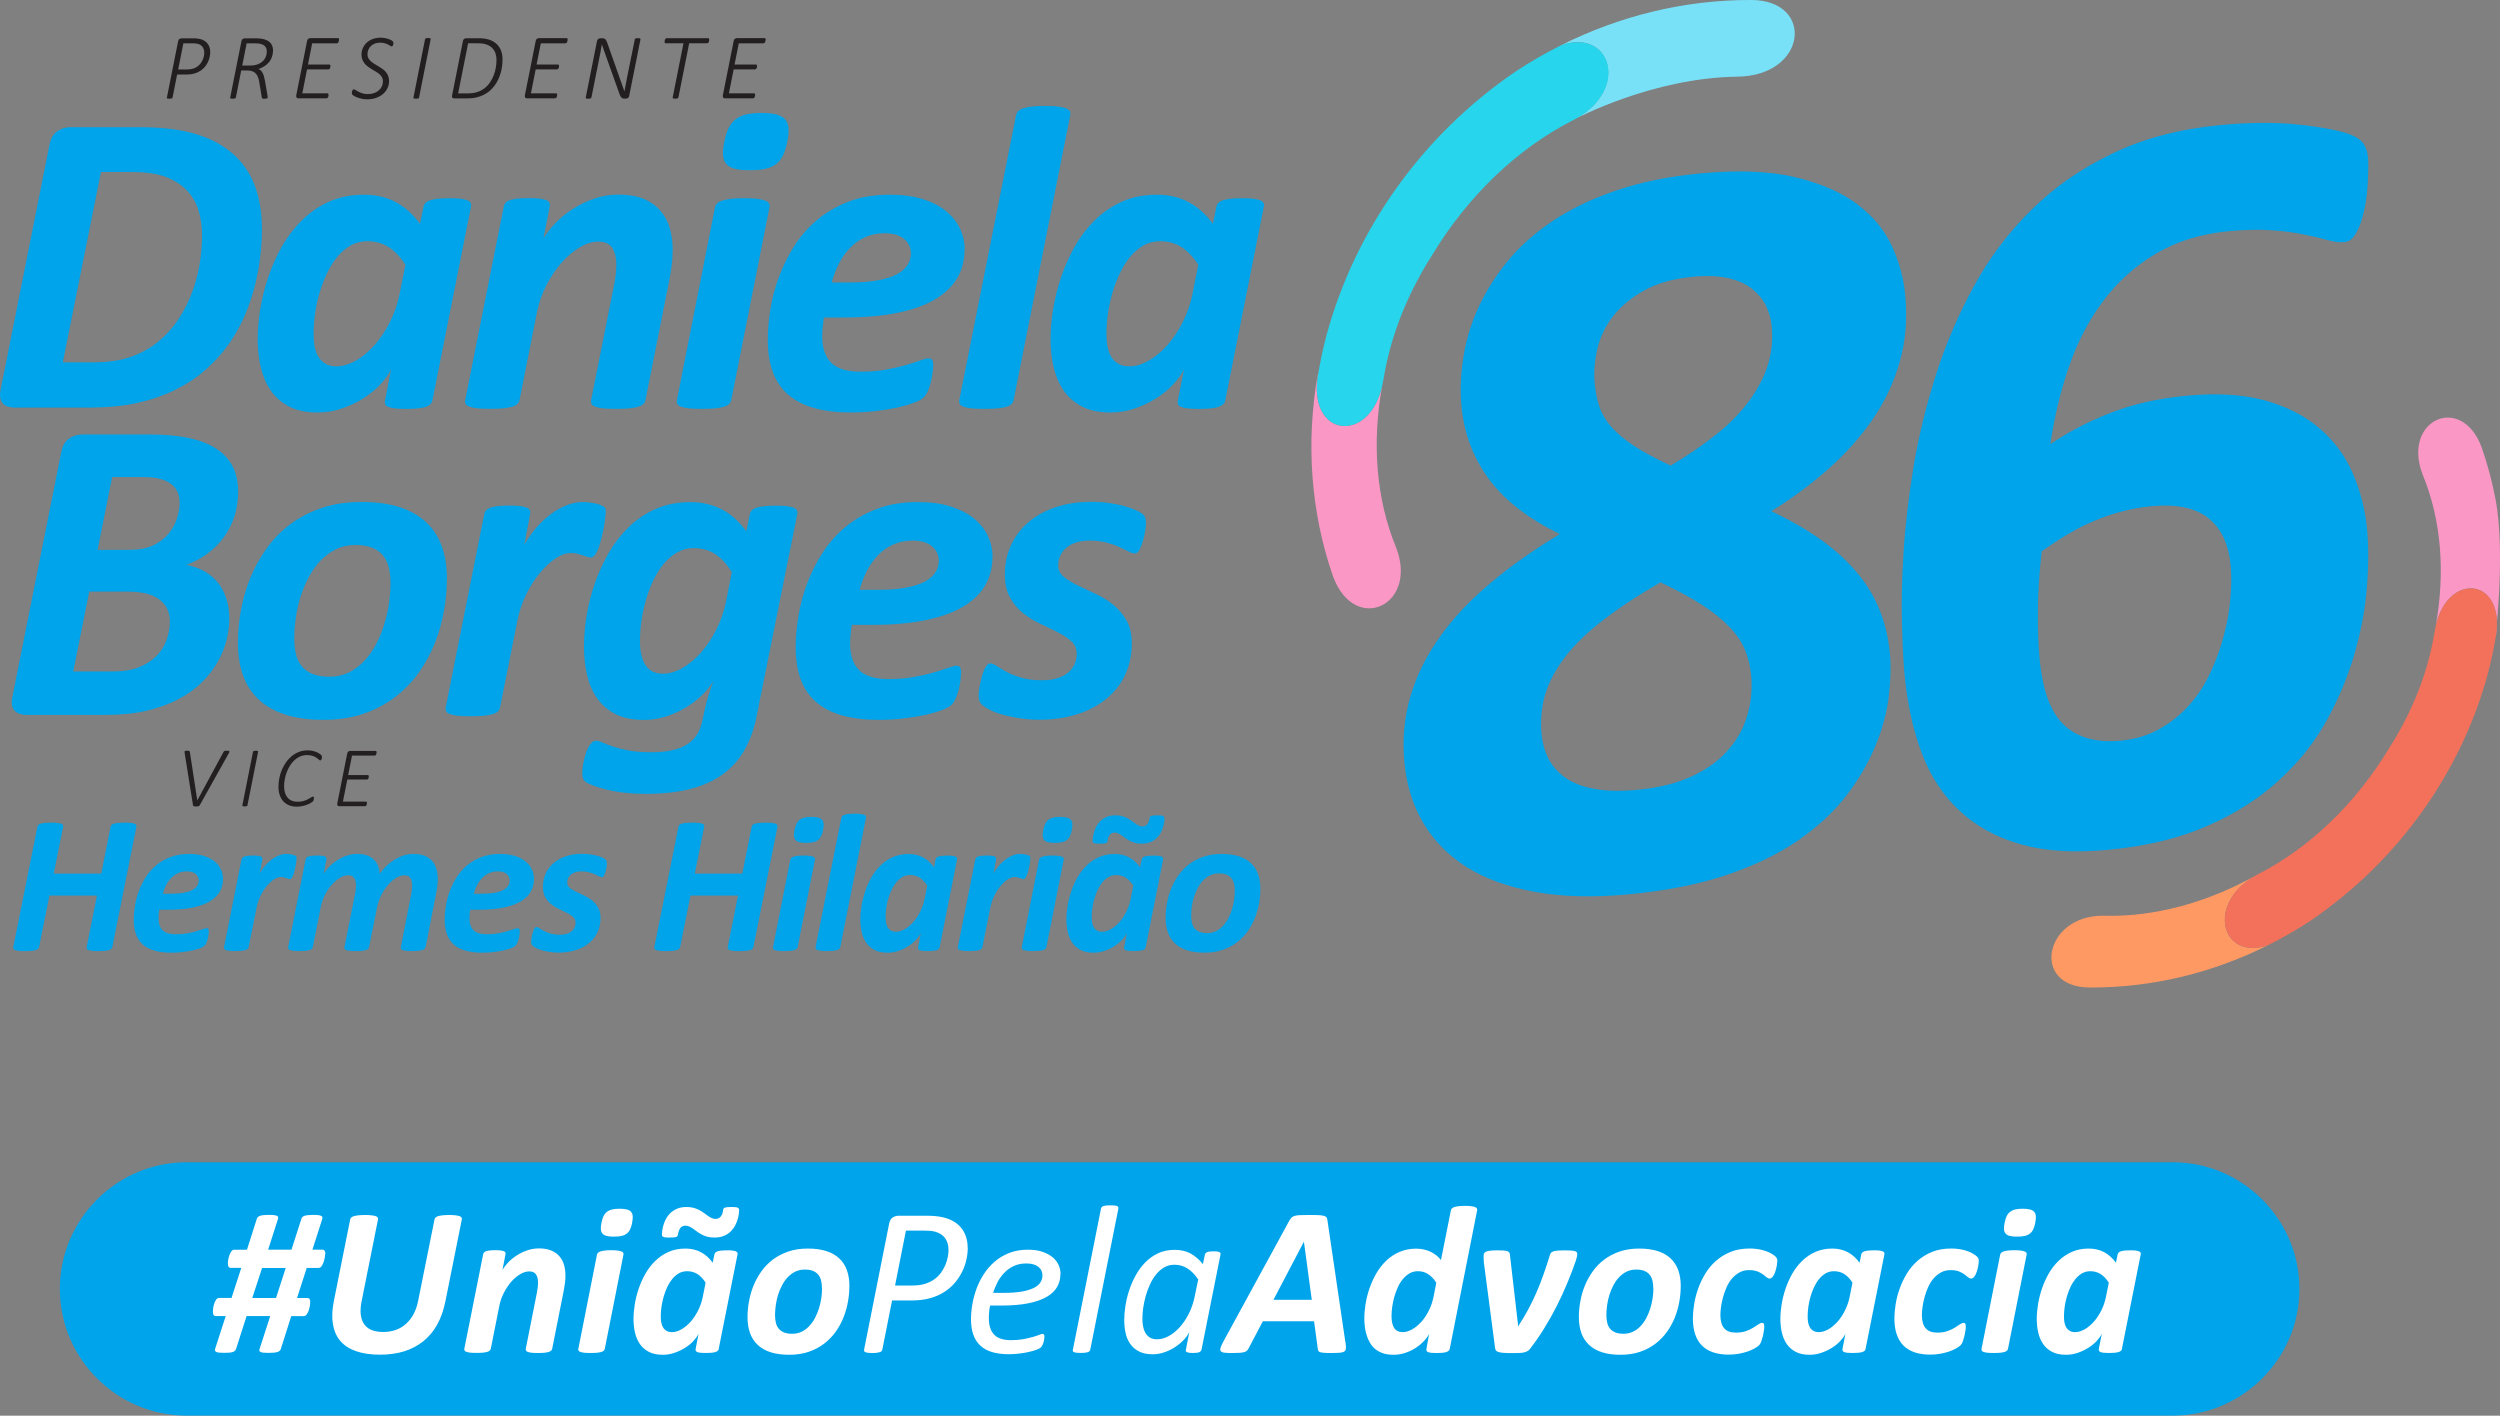 <svg xmlns="http://www.w3.org/2000/svg" id="Layer_2" data-name="Layer 2" viewBox="0 0 503.46 285.09"><rect x="0" y="0" width="503.46" height="285.09" fill="#808080" stroke="none"/><defs><style>      .cls-1 {        fill: #231f20;      }      .cls-2 {        fill: #ff9964;      }      .cls-3 {        fill: #fff;      }      .cls-4 {        fill: #79e1f7;      }      .cls-5 {        fill: #f3715b;      }      .cls-6 {        fill: #00a4ea;      }      .cls-7 {        fill: #fb97c5;      }      .cls-8 {        fill: #27d6ec;      }    </style></defs><g id="Camada_1" data-name="Camada 1"><g><g><g><path class="cls-6" d="M230.79,105.26c0,.34-.04.86-.15,1.55-.1.68-.25,1.37-.45,2.07-.21.7-.43,1.3-.71,1.82-.27.51-.58.76-.92.76-.37,0-.82-.13-1.33-.42-.51-.27-1.13-.57-1.86-.89-.71-.34-1.58-.63-2.55-.89-.98-.25-2.11-.39-3.42-.39-1.01,0-1.92.13-2.71.39-.8.27-1.46.63-1.98,1.07-.52.45-.92.98-1.19,1.59-.28.6-.42,1.25-.42,1.95,0,.89.37,1.65,1.1,2.26.74.61,1.67,1.19,2.77,1.73,1.1.54,2.29,1.1,3.56,1.68,1.28.58,2.47,1.31,3.57,2.17,1.1.88,2.01,1.94,2.74,3.19.73,1.25,1.09,2.81,1.09,4.7,0,2.22-.42,4.26-1.27,6.13-.83,1.88-2.07,3.48-3.68,4.85-1.61,1.37-3.57,2.44-5.88,3.2-2.31.77-4.91,1.16-7.82,1.16-1.4,0-2.74-.1-4.01-.3-1.27-.21-2.4-.45-3.41-.73-1-.28-1.85-.61-2.55-.98-.7-.37-1.22-.71-1.58-1.03-.22-.24-.39-.48-.49-.74-.1-.27-.15-.6-.15-1,0-.27.01-.61.06-1.01.04-.4.12-.86.22-1.35.1-.49.22-1,.34-1.49.13-.49.28-.95.46-1.36.18-.4.36-.73.57-.98.21-.25.42-.37.65-.37.4,0,.86.18,1.36.52.49.34,1.13.73,1.92,1.16.77.42,1.74.8,2.89,1.16,1.16.37,2.59.55,4.3.55,1.19,0,2.22-.13,3.1-.42.88-.28,1.61-.67,2.19-1.16.57-.49,1-1.07,1.27-1.71.28-.64.42-1.33.42-2.05,0-1.01-.36-1.85-1.07-2.49-.7-.64-1.59-1.24-2.67-1.79-1.07-.55-2.23-1.12-3.5-1.7-1.27-.58-2.43-1.3-3.5-2.14-1.07-.83-1.97-1.89-2.67-3.14-.71-1.25-1.07-2.81-1.07-4.71,0-2.07.39-3.98,1.18-5.75.79-1.79,1.94-3.34,3.45-4.65,1.5-1.33,3.34-2.37,5.49-3.1,2.16-.74,4.6-1.12,7.33-1.12,1.22,0,2.41.07,3.56.24,1.15.16,2.19.37,3.1.63.92.25,1.73.55,2.4.86.68.31,1.18.64,1.47.95.28.3.43.79.43,1.49"></path><path class="cls-6" d="M210.73,190.74c-.03.13-.09.24-.19.34-.09.1-.25.18-.46.25-.2.06-.47.11-.8.15-.33.03-.74.05-1.22.05s-.88-.01-1.19-.05c-.3-.03-.55-.09-.72-.15-.18-.07-.29-.15-.34-.25-.05-.1-.07-.22-.04-.34l3.48-17.62c.03-.13.09-.24.19-.34.09-.1.25-.19.45-.26.21-.07.47-.13.79-.17.32-.04.73-.06,1.22-.06s.88.02,1.2.06c.31.04.55.09.74.17.18.07.29.16.34.26.05.1.07.22.04.34l-3.49,17.62ZM215.85,167.12c-.09.49-.22.9-.38,1.24-.16.34-.37.61-.64.81-.26.21-.59.35-.98.44-.39.09-.86.13-1.43.13s-1-.04-1.35-.13c-.34-.09-.61-.23-.78-.44-.18-.2-.28-.47-.31-.81-.02-.34.01-.75.12-1.24.09-.47.22-.88.37-1.21.16-.33.37-.6.63-.81.26-.21.58-.36.97-.45.38-.09.85-.14,1.42-.14s1.02.05,1.37.14c.36.09.62.24.8.45.18.21.28.48.3.81.02.33-.01.74-.11,1.21ZM207.49,172.82c0,.09-.01.26-.04.49-.03.24-.07.51-.11.83-.05.31-.12.64-.2.97-.08.34-.17.65-.26.94-.1.29-.22.53-.34.72-.13.18-.26.27-.41.27-.12,0-.24-.02-.36-.07-.12-.05-.25-.09-.4-.14-.14-.05-.3-.09-.47-.14-.18-.05-.37-.07-.59-.07-.45,0-.92.17-1.43.51-.51.34-.99.8-1.44,1.36-.46.56-.87,1.22-1.23,1.96-.36.75-.62,1.53-.78,2.35l-1.59,7.94c-.03.13-.09.24-.19.34-.09.1-.25.18-.46.25-.2.06-.47.11-.8.15-.33.03-.74.05-1.21.05s-.88-.01-1.19-.05c-.3-.03-.55-.09-.72-.15-.18-.07-.29-.15-.34-.25-.05-.1-.07-.22-.04-.34l3.52-17.68c.03-.13.09-.24.18-.34.09-.1.23-.18.41-.24.18-.06.4-.11.68-.14.28-.03.62-.05,1.01-.05.41,0,.74.01,1,.05.26.03.46.08.6.14.15.06.24.14.29.24.05.1.05.22.03.34l-.53,2.82c.32-.57.68-1.09,1.09-1.56.41-.47.86-.88,1.32-1.24.47-.35.95-.62,1.45-.82.5-.2.99-.3,1.48-.3.2,0,.4.01.6.04.21.03.4.06.57.09.18.04.34.09.48.15.14.06.25.12.32.19.08.08.12.2.12.38ZM186.74,178.37c-.46-.72-.97-1.25-1.53-1.61-.56-.36-1.21-.54-1.94-.54-.56,0-1.07.13-1.53.39-.47.26-.88.62-1.24,1.06-.36.44-.68.95-.95,1.53-.27.58-.49,1.18-.68,1.81-.18.62-.31,1.26-.4,1.89-.09.64-.13,1.23-.13,1.77,0,.39.03.77.09,1.12.06.36.18.67.33.95.16.28.38.49.65.65.26.17.61.25,1.02.25.58,0,1.17-.18,1.78-.53.61-.34,1.17-.82,1.71-1.42.53-.6.99-1.3,1.39-2.1.4-.8.7-1.65.88-2.56l.53-2.67ZM189.22,190.76c-.05.28-.26.47-.63.59-.36.11-.95.18-1.76.18-.4,0-.74-.01-.99-.04-.26-.03-.47-.07-.62-.13-.16-.06-.26-.13-.31-.24-.04-.1-.05-.22-.03-.36l.55-2.84c-.2.43-.52.87-.95,1.34-.43.47-.95.89-1.54,1.27-.59.38-1.25.7-1.97.95-.72.25-1.46.38-2.23.38-1.05,0-1.93-.18-2.63-.55-.7-.37-1.26-.86-1.69-1.49-.42-.63-.72-1.34-.9-2.15-.18-.8-.27-1.65-.27-2.53,0-.83.08-1.74.24-2.71.16-.99.41-1.96.74-2.94.33-.98.75-1.92,1.26-2.82.52-.9,1.13-1.7,1.86-2.4.72-.7,1.54-1.26,2.47-1.67.93-.41,1.99-.62,3.16-.62,1.09,0,2.06.23,2.9.68.84.45,1.58,1.11,2.21,1.98l.32-1.57c.05-.28.26-.47.63-.59.36-.11.95-.18,1.76-.18.39,0,.72.01.98.05.26.03.47.08.62.14.15.06.25.14.3.24.05.1.07.22.04.34l-3.52,17.7ZM169.22,190.74c-.03.13-.09.24-.19.34-.09.1-.25.18-.45.25-.2.06-.47.11-.8.15-.33.03-.74.05-1.22.05s-.9-.01-1.21-.05c-.3-.03-.55-.09-.72-.15-.17-.07-.28-.15-.34-.25-.05-.1-.07-.22-.05-.34l5.19-26.03c.03-.13.09-.25.18-.36.09-.1.25-.2.46-.26.21-.07.48-.13.8-.17.32-.04.73-.06,1.22-.06s.88.02,1.2.06c.31.04.55.09.72.17.17.07.28.16.34.26.05.11.07.23.04.36l-5.17,26.03ZM160.63,190.74c-.03.13-.09.24-.19.34-.09.1-.25.18-.46.25-.2.06-.47.11-.8.15-.33.03-.74.05-1.22.05s-.88-.01-1.19-.05c-.3-.03-.55-.09-.72-.15-.18-.07-.29-.15-.34-.25-.05-.1-.07-.22-.04-.34l3.48-17.62c.03-.13.09-.24.19-.34.09-.1.25-.19.45-.26.21-.07.47-.13.79-.17.32-.04.73-.06,1.22-.06s.88.02,1.2.06c.31.04.55.09.74.17.18.07.29.16.34.26.05.1.07.22.04.34l-3.49,17.62ZM165.76,167.12c-.09.49-.22.9-.38,1.24-.16.34-.37.61-.64.81-.26.21-.59.35-.98.44-.39.09-.86.13-1.43.13s-1-.04-1.35-.13c-.34-.09-.61-.23-.78-.44-.18-.2-.28-.47-.31-.81-.02-.34.01-.75.12-1.24.09-.47.22-.88.37-1.21.16-.33.37-.6.63-.81.26-.21.58-.36.97-.45.38-.09.85-.14,1.42-.14s1.02.05,1.37.14c.36.09.62.24.8.45.18.21.28.48.3.81.02.33-.01.74-.11,1.21ZM151.72,190.72c-.03.13-.09.25-.2.36-.11.1-.27.19-.48.26-.21.06-.49.11-.83.15-.34.03-.77.05-1.27.05s-.91-.01-1.24-.05c-.33-.03-.58-.09-.76-.15-.18-.07-.3-.16-.36-.26-.06-.11-.07-.23-.03-.36l2.07-10.37h-9.57l-2.08,10.37c-.02.13-.09.25-.2.36-.11.1-.27.19-.49.26-.22.06-.49.11-.83.15-.34.03-.76.05-1.26.05s-.93-.01-1.25-.05c-.32-.03-.57-.09-.76-.15-.18-.07-.3-.16-.37-.26-.07-.11-.08-.23-.04-.36l4.86-24.23c.01-.13.07-.25.18-.36.11-.1.26-.19.47-.26.21-.06.49-.11.82-.15.34-.03.76-.05,1.26-.05s.93.01,1.26.05c.33.03.59.09.78.15.18.07.31.16.36.26.06.11.08.23.05.36l-1.89,9.44h9.57l1.88-9.44c.03-.13.09-.25.2-.36.1-.1.26-.19.47-.26.21-.06.49-.11.83-.15.34-.03.76-.05,1.26-.05s.92.01,1.25.05c.33.03.59.09.77.15.19.07.31.16.37.26.06.11.07.23.05.36l-4.85,24.23ZM122.23,173.86c0,.16-.02.39-.07.7-.05.31-.11.62-.2.94-.09.32-.2.59-.32.82-.12.23-.26.34-.42.34-.17,0-.37-.06-.6-.19-.23-.12-.51-.26-.84-.4-.32-.16-.72-.28-1.15-.41-.45-.11-.96-.18-1.55-.18-.46,0-.87.06-1.23.18-.36.12-.66.28-.9.49-.24.2-.42.45-.54.72-.13.27-.19.57-.19.88,0,.41.17.75.5,1.03.34.28.76.54,1.26.78.5.24,1.04.5,1.61.76.58.26,1.12.59,1.62.99.5.4.91.88,1.24,1.44.33.57.49,1.28.49,2.13,0,1.01-.19,1.93-.57,2.78-.38.85-.94,1.58-1.67,2.2-.73.62-1.62,1.11-2.67,1.45-1.05.35-2.23.53-3.54.53-.63,0-1.24-.05-1.82-.14-.57-.09-1.09-.2-1.55-.33-.45-.13-.84-.28-1.15-.45-.32-.17-.55-.32-.72-.47-.1-.11-.18-.22-.22-.34-.05-.12-.07-.27-.07-.45,0-.12,0-.28.03-.46.02-.18.05-.39.1-.61.05-.22.1-.45.16-.68.06-.22.13-.43.21-.61.08-.18.16-.33.26-.45.09-.11.19-.17.3-.17.18,0,.39.08.61.24.22.16.51.33.87.53.35.19.79.36,1.31.53.53.17,1.17.25,1.95.25.54,0,1.01-.06,1.4-.19.4-.13.73-.3.99-.53.26-.22.45-.49.57-.78.13-.29.19-.6.19-.93,0-.46-.16-.84-.49-1.13-.32-.29-.72-.56-1.21-.81-.49-.25-1.01-.51-1.59-.77-.57-.26-1.1-.59-1.59-.97-.49-.38-.89-.86-1.21-1.42-.32-.57-.49-1.28-.49-2.13,0-.94.18-1.8.53-2.61.36-.81.88-1.51,1.57-2.11.68-.6,1.51-1.07,2.49-1.4.98-.34,2.09-.51,3.32-.51.55,0,1.09.03,1.61.11.52.07.99.17,1.4.28.42.11.78.25,1.09.39.31.14.53.29.67.43.13.14.2.36.2.68ZM102.64,177.33c0-.53-.2-.97-.61-1.32-.41-.35-1.01-.53-1.78-.53-.66,0-1.25.12-1.77.36-.52.24-.98.55-1.37.96-.39.4-.74.88-1.02,1.42-.28.55-.51,1.13-.68,1.76h1.65c1.05,0,1.93-.07,2.63-.21.71-.13,1.28-.32,1.71-.56.43-.24.74-.52.94-.84s.3-.67.3-1.04ZM107.54,176.98c0,.95-.22,1.8-.64,2.56-.43.76-1.09,1.41-1.99,1.96-.9.55-2.05.97-3.44,1.26-1.38.29-3.04.44-4.96.44h-1.82c-.05.3-.09.6-.11.9-.03.3-.04.57-.04.82,0,1.07.28,1.87.82,2.41.55.54,1.44.81,2.66.81.87,0,1.65-.06,2.34-.19.69-.13,1.3-.26,1.82-.42.53-.16.95-.29,1.3-.42.34-.13.59-.19.76-.19s.27.05.33.14c.07.09.1.24.1.44,0,.22-.02.48-.06.77-.04.29-.09.58-.17.86-.07.28-.16.55-.28.8-.11.25-.24.44-.39.57-.16.16-.45.32-.87.47-.42.16-.93.3-1.52.44-.59.13-1.26.24-2,.32-.74.09-1.49.13-2.26.13-1.27,0-2.37-.14-3.32-.4-.94-.26-1.73-.66-2.36-1.2-.63-.54-1.11-1.23-1.42-2.07-.32-.84-.47-1.83-.47-2.98,0-.88.08-1.83.25-2.84.16-1.01.43-2.01.8-2.98.37-.99.84-1.92,1.42-2.82.58-.89,1.28-1.68,2.11-2.36.83-.68,1.78-1.22,2.86-1.63,1.08-.41,2.32-.61,3.7-.61,1.2,0,2.23.14,3.09.43.86.28,1.57.66,2.12,1.13.55.47.97,1.01,1.24,1.61.27.59.4,1.22.4,1.85ZM85.69,190.74c-.03.13-.09.24-.19.34-.1.1-.26.18-.47.25-.21.06-.49.11-.81.15-.33.03-.74.05-1.24.05-.47,0-.86-.01-1.17-.05-.31-.03-.55-.09-.72-.15-.17-.07-.28-.15-.34-.25-.05-.1-.07-.22-.03-.34l2.07-10.59c.05-.3.1-.61.14-.9.04-.3.06-.59.06-.9,0-.63-.11-1.13-.34-1.51-.22-.38-.63-.57-1.22-.57-.53,0-1.07.17-1.63.51-.57.34-1.11.81-1.63,1.4-.52.59-.98,1.28-1.38,2.07-.4.78-.68,1.62-.86,2.5l-1.61,8c-.03.13-.09.24-.19.34-.09.1-.25.18-.47.25-.21.06-.48.11-.8.15-.32.03-.73.05-1.22.05s-.86-.01-1.17-.05c-.31-.03-.55-.09-.72-.15-.17-.07-.28-.15-.34-.25-.06-.1-.07-.22-.05-.34l2.11-10.59c.08-.3.13-.62.17-.95.03-.32.05-.63.05-.94,0-.58-.11-1.06-.36-1.44-.24-.38-.65-.57-1.24-.57-.53,0-1.07.17-1.64.51-.57.34-1.11.81-1.63,1.4s-.99,1.28-1.38,2.07c-.4.78-.69,1.62-.86,2.5l-1.59,8c-.03.13-.09.24-.19.34-.09.1-.25.18-.46.25-.2.06-.47.11-.8.15-.33.03-.74.05-1.22.05s-.88-.01-1.19-.05c-.3-.03-.55-.09-.72-.15-.18-.07-.29-.15-.34-.25-.05-.1-.07-.22-.04-.34l3.52-17.68c.03-.13.08-.24.17-.34.09-.1.22-.18.4-.24.18-.06.41-.11.69-.14.28-.03.62-.05,1.02-.05s.74.01,1,.05c.26.03.46.08.61.14.14.06.24.14.28.24.05.1.05.22.03.34l-.57,2.91c.28-.46.64-.93,1.11-1.41.46-.48.98-.91,1.57-1.29.59-.38,1.23-.7,1.92-.94.7-.24,1.4-.36,2.15-.36s1.43.1,1.99.3c.56.2,1.02.49,1.38.85.36.36.64.78.84,1.27.19.49.31,1.02.36,1.58.3-.47.69-.95,1.15-1.42.47-.47.99-.9,1.58-1.28.59-.38,1.22-.7,1.9-.94.69-.24,1.39-.36,2.11-.36.93,0,1.69.13,2.32.39.62.26,1.13.61,1.51,1.07.39.45.66.99.83,1.6.17.61.26,1.28.26,1.99,0,.46-.03.93-.08,1.39-.05.47-.13.95-.24,1.43l-2.13,10.91ZM59.73,172.82c0,.09-.01.26-.04.49-.03.24-.07.51-.11.83-.05.31-.12.64-.2.97-.08.34-.17.65-.26.94-.1.29-.22.53-.34.72-.13.18-.26.27-.41.27-.12,0-.24-.02-.36-.07-.12-.05-.25-.09-.4-.14-.14-.05-.3-.09-.47-.14-.18-.05-.37-.07-.59-.07-.45,0-.92.17-1.43.51-.51.34-.99.8-1.44,1.36-.46.56-.87,1.22-1.23,1.96-.36.75-.62,1.53-.78,2.35l-1.59,7.94c-.03.13-.09.24-.19.34-.09.1-.25.18-.46.25-.2.06-.47.11-.8.15-.33.03-.74.05-1.22.05s-.88-.01-1.19-.05c-.3-.03-.55-.09-.72-.15-.18-.07-.29-.15-.34-.25-.05-.1-.07-.22-.04-.34l3.52-17.68c.03-.13.09-.24.18-.34.09-.1.23-.18.41-.24.18-.06.4-.11.68-.14.28-.03.62-.05,1.01-.05.41,0,.74.01,1,.05.26.03.46.08.6.14.15.06.24.14.29.24.05.1.05.22.03.34l-.53,2.82c.32-.57.68-1.09,1.09-1.56.41-.47.86-.88,1.32-1.24.47-.35.95-.62,1.45-.82.5-.2.99-.3,1.48-.3.2,0,.4.01.6.04.21.03.4.06.57.09.18.04.34.09.48.15.14.06.25.12.32.19.08.08.12.2.12.38ZM40.02,177.33c0-.53-.2-.97-.61-1.32-.41-.35-1.01-.53-1.78-.53-.66,0-1.25.12-1.77.36-.52.24-.98.55-1.37.96-.39.4-.74.88-1.02,1.42-.28.55-.51,1.13-.68,1.76h1.65c1.05,0,1.93-.07,2.63-.21.71-.13,1.28-.32,1.71-.56.43-.24.74-.52.94-.84.2-.32.3-.67.3-1.04ZM44.92,176.98c0,.95-.22,1.8-.64,2.56-.43.76-1.09,1.41-1.99,1.96-.9.55-2.05.97-3.44,1.26-1.38.29-3.04.44-4.96.44h-1.82c-.05.3-.09.6-.11.9-.03.3-.04.57-.04.82,0,1.07.28,1.87.82,2.41.55.54,1.44.81,2.66.81.87,0,1.65-.06,2.34-.19.69-.13,1.3-.26,1.82-.42.53-.16.95-.29,1.3-.42.34-.13.59-.19.76-.19s.27.05.33.14c.07.09.1.24.1.44,0,.22-.02.48-.06.77-.04.29-.09.58-.17.86-.07.28-.16.55-.28.8-.11.25-.24.44-.39.57-.16.16-.45.32-.87.47-.42.16-.93.3-1.52.44-.59.13-1.26.24-2,.32-.74.09-1.49.13-2.26.13-1.27,0-2.37-.14-3.32-.4-.94-.26-1.73-.66-2.36-1.2-.63-.54-1.11-1.23-1.42-2.07-.32-.84-.47-1.83-.47-2.98,0-.88.08-1.83.25-2.84.16-1.01.43-2.01.8-2.98.37-.99.84-1.92,1.42-2.82.58-.89,1.28-1.68,2.11-2.36.83-.68,1.78-1.22,2.86-1.63,1.08-.41,2.32-.61,3.7-.61,1.2,0,2.23.14,3.09.43.86.28,1.57.66,2.12,1.13.55.47.97,1.01,1.24,1.61.27.59.4,1.22.4,1.85ZM22.62,190.72c-.03.13-.09.25-.2.36-.11.1-.27.19-.48.26-.21.06-.49.11-.83.15-.34.03-.77.05-1.27.05s-.91-.01-1.24-.05c-.33-.03-.58-.09-.76-.15-.18-.07-.3-.16-.36-.26-.06-.11-.07-.23-.03-.36l2.07-10.37h-9.57l-2.08,10.37c-.02.13-.09.25-.2.36-.11.1-.27.19-.49.26-.22.06-.49.11-.83.15-.34.03-.76.05-1.26.05s-.93-.01-1.25-.05c-.32-.03-.57-.09-.76-.15-.18-.07-.3-.16-.37-.26-.07-.11-.08-.23-.04-.36l4.86-24.23c.01-.13.07-.25.18-.36.11-.1.26-.19.47-.26.21-.06.49-.11.82-.15.34-.03.76-.05,1.26-.05s.92.01,1.26.05c.33.03.59.09.78.15.18.07.31.16.36.26.06.11.08.23.05.36l-1.89,9.44h9.57l1.88-9.44c.03-.13.09-.25.2-.36.1-.1.26-.19.47-.26.21-.06.49-.11.83-.15.34-.03.76-.05,1.26-.05s.92.01,1.25.05c.33.03.59.09.77.15.19.07.31.16.37.26.06.11.07.23.05.36l-4.85,24.23ZM248.67,179.37c0-.55-.05-1.05-.17-1.47-.11-.43-.3-.79-.55-1.09-.26-.3-.59-.52-.99-.68-.4-.16-.9-.24-1.48-.24-.66,0-1.26.13-1.78.38-.53.26-1,.6-1.42,1.04-.41.43-.77.94-1.07,1.51-.3.57-.56,1.18-.76,1.8-.2.63-.34,1.28-.43,1.93-.09.65-.14,1.27-.14,1.86,0,.55.05,1.05.17,1.48.11.44.3.8.55,1.1.26.3.59.52.99.68.41.16.9.24,1.48.24.66,0,1.26-.13,1.78-.38.53-.26,1-.61,1.41-1.05.42-.44.78-.95,1.08-1.52.3-.57.55-1.18.75-1.82.2-.63.34-1.28.44-1.92.09-.65.14-1.26.14-1.86M253.82,179.02c0,.95-.09,1.92-.27,2.93-.18,1-.45,1.98-.84,2.94-.39.95-.87,1.85-1.47,2.69-.6.84-1.32,1.57-2.16,2.21-.84.64-1.8,1.14-2.88,1.51-1.08.37-2.3.55-3.66.55s-2.48-.16-3.46-.47c-.97-.31-1.78-.76-2.42-1.36-.65-.6-1.13-1.34-1.45-2.21-.32-.88-.47-1.88-.47-3.01,0-.95.09-1.92.27-2.93.18-1,.46-1.98.84-2.92.38-.95.88-1.85,1.48-2.7.6-.85,1.32-1.59,2.15-2.22.84-.63,1.8-1.13,2.88-1.51,1.09-.37,2.3-.55,3.67-.55s2.48.16,3.45.47c.97.31,1.78.76,2.42,1.36.65.6,1.13,1.34,1.45,2.21.32.88.47,1.88.47,3.01ZM234.53,164.76c0,.07-.01.26-.04.54-.03.28-.09.61-.19.99-.09.39-.25.78-.45,1.22-.2.43-.48.82-.82,1.17-.34.36-.77.65-1.28.88-.51.23-1.12.34-1.85.34-.51,0-.97-.05-1.35-.16-.39-.11-.74-.24-1.06-.42-.32-.17-.6-.35-.86-.54-.26-.19-.5-.37-.73-.53-.23-.16-.47-.3-.7-.41-.23-.11-.47-.17-.74-.17-.44,0-.76.16-.99.47-.22.3-.36.71-.43,1.21-.03.12-.06.22-.11.29-.05.07-.13.13-.25.16-.11.04-.28.07-.48.08-.21.01-.47.02-.78.02-.29,0-.53,0-.71-.03-.18-.02-.32-.05-.43-.1-.09-.05-.16-.11-.2-.18-.03-.07-.05-.16-.05-.27,0-.07.01-.26.04-.54.03-.28.09-.61.19-.99.09-.38.24-.78.44-1.2.2-.42.47-.81.81-1.16.34-.36.78-.65,1.29-.89.51-.24,1.13-.35,1.86-.35.49,0,.93.05,1.32.16.39.11.75.24,1.07.42.32.17.6.35.86.54.26.19.51.37.74.54.24.18.47.31.7.42.23.1.47.16.72.16.39,0,.72-.14.96-.43.24-.28.4-.7.47-1.25.01-.22.13-.37.34-.45.22-.07.62-.11,1.22-.11s.99.04,1.17.13c.18.09.26.23.26.45ZM228.25,178.37c-.46-.72-.97-1.25-1.53-1.61-.56-.36-1.21-.54-1.94-.54-.56,0-1.07.13-1.53.39-.47.26-.88.62-1.24,1.06-.36.44-.68.95-.95,1.53-.27.58-.49,1.18-.68,1.81-.18.62-.31,1.26-.4,1.89-.09.64-.13,1.23-.13,1.77,0,.39.03.77.09,1.12.06.36.18.67.33.95.16.28.38.49.65.65.26.17.61.25,1.02.25.58,0,1.17-.18,1.78-.53.61-.34,1.17-.82,1.71-1.42.53-.6.99-1.3,1.39-2.1.4-.8.7-1.65.88-2.56l.53-2.67ZM230.72,190.76c-.05.28-.26.47-.63.59-.36.11-.95.18-1.76.18-.4,0-.74-.01-.99-.04-.26-.03-.47-.07-.62-.13-.16-.06-.26-.13-.31-.24-.04-.1-.05-.22-.03-.36l.55-2.84c-.2.43-.52.87-.95,1.34-.43.47-.95.89-1.54,1.27-.59.38-1.25.7-1.97.95-.72.25-1.46.38-2.23.38-1.05,0-1.93-.18-2.63-.55-.7-.37-1.26-.86-1.69-1.49-.42-.63-.72-1.34-.9-2.15-.18-.8-.27-1.65-.27-2.53,0-.83.08-1.74.24-2.71.16-.99.41-1.96.74-2.94.33-.98.75-1.92,1.26-2.82.52-.9,1.13-1.7,1.86-2.4.72-.7,1.54-1.26,2.47-1.67.93-.41,1.99-.62,3.16-.62,1.09,0,2.06.23,2.9.68.84.45,1.58,1.11,2.21,1.98l.32-1.57c.05-.28.26-.47.63-.59.36-.11.95-.18,1.76-.18.39,0,.72.01.98.05.26.03.47.08.62.14.15.06.25.14.3.24.05.1.07.22.04.34l-3.52,17.7Z"></path><g><path class="cls-6" d="M189.06,112.93c0-1.16-.45-2.13-1.36-2.9-.91-.77-2.22-1.16-3.93-1.16-1.46,0-2.75.27-3.9.79-1.15.52-2.16,1.22-3.02,2.11-.86.89-1.62,1.94-2.25,3.14-.61,1.22-1.12,2.5-1.49,3.87h3.63c2.31,0,4.26-.15,5.81-.46,1.56-.3,2.83-.71,3.78-1.24.95-.54,1.64-1.15,2.07-1.86.43-.71.66-1.47.66-2.29M199.87,112.14c0,2.08-.48,3.98-1.41,5.64-.94,1.68-2.41,3.11-4.39,4.32-2,1.21-4.51,2.13-7.58,2.77-3.05.64-6.7.97-10.94.97h-4.01c-.1.67-.19,1.33-.25,1.98-.06.66-.09,1.27-.09,1.82,0,2.35.61,4.12,1.82,5.32,1.22,1.19,3.17,1.79,5.87,1.79,1.92,0,3.63-.13,5.17-.42,1.52-.28,2.86-.58,4.01-.92,1.16-.34,2.1-.64,2.86-.92.76-.28,1.31-.42,1.67-.42s.6.1.73.3c.15.21.22.54.22.97,0,.49-.04,1.06-.13,1.7-.09.64-.21,1.28-.37,1.89-.15.63-.36,1.22-.61,1.77-.24.55-.52.97-.85,1.27-.34.34-.98.7-1.92,1.04-.92.36-2.04.67-3.35.97-1.31.28-2.78.52-4.41.71-1.64.19-3.29.28-4.97.28-2.8,0-5.23-.3-7.31-.88-2.07-.58-3.81-1.46-5.21-2.65-1.4-1.19-2.44-2.71-3.14-4.56-.7-1.85-1.04-4.04-1.04-6.57,0-1.95.18-4.04.55-6.25.36-2.23.95-4.42,1.76-6.58.82-2.17,1.86-4.24,3.14-6.22,1.28-1.97,2.83-3.71,4.65-5.21,1.83-1.49,3.93-2.7,6.31-3.59,2.38-.91,5.11-1.35,8.16-1.35,2.64,0,4.91.31,6.8.94,1.91.63,3.47,1.46,4.68,2.49,1.22,1.03,2.13,2.22,2.72,3.54.6,1.31.89,2.68.89,4.08ZM147.36,115.17c-1.01-1.59-2.14-2.8-3.36-3.6-1.24-.79-2.67-1.19-4.29-1.19-1.22,0-2.35.3-3.35.88-1.01.58-1.92,1.35-2.72,2.32-.8.98-1.5,2.1-2.11,3.38-.6,1.28-1.09,2.62-1.49,4.01-.39,1.4-.69,2.8-.88,4.18-.19,1.4-.28,2.72-.28,3.98,0,.98.09,1.89.27,2.7.18.82.45,1.5.82,2.07.37.57.83,1.01,1.41,1.31.58.31,1.28.46,2.1.46,1.3,0,2.61-.39,3.95-1.15,1.34-.77,2.59-1.82,3.77-3.14,1.16-1.33,2.19-2.86,3.08-4.63.89-1.77,1.53-3.66,1.94-5.67l1.16-5.9ZM152.42,144.03c-.52,2.65-1.34,4.96-2.44,6.92-1.1,1.97-2.56,3.6-4.36,4.93-1.8,1.33-3.98,2.32-6.55,2.99-2.58.67-5.57,1-8.99,1-2.49,0-4.71-.19-6.67-.58-1.97-.4-3.62-.89-4.93-1.5-.46-.22-.79-.49-.95-.77-.18-.3-.27-.7-.27-1.22,0-.18.01-.46.04-.86.03-.42.09-.86.19-1.35.1-.49.24-1,.37-1.53.15-.54.34-1.01.55-1.43.22-.43.46-.77.73-1.04.27-.28.58-.42.92-.42s.79.12,1.3.37c.51.24,1.18.51,2.03.79.85.28,1.89.55,3.14.79,1.25.25,2.8.37,4.63.37,1.47,0,2.8-.12,3.98-.36,1.18-.22,2.2-.61,3.07-1.13.86-.52,1.58-1.19,2.11-2.01.54-.82.91-1.83,1.15-3.02.37-1.88.76-3.47,1.15-4.75.39-1.28.74-2.32,1.07-3.14-.52.95-1.28,1.91-2.25,2.86-.97.94-2.08,1.79-3.34,2.55-1.25.76-2.59,1.35-4.04,1.82-1.44.45-2.89.67-4.35.67-2.23,0-4.12-.37-5.66-1.13-1.53-.76-2.77-1.8-3.74-3.14-.97-1.34-1.65-2.9-2.07-4.71-.43-1.8-.64-3.75-.64-5.85,0-1.89.18-3.92.52-6.11.36-2.17.89-4.33,1.64-6.49.74-2.14,1.68-4.21,2.81-6.19,1.15-1.98,2.5-3.72,4.09-5.26,1.58-1.52,3.39-2.74,5.45-3.63,2.05-.91,4.36-1.35,6.92-1.35,2.41,0,4.54.51,6.4,1.5,1.86,1,3.48,2.46,4.87,4.38l.7-3.47c.12-.61.58-1.04,1.38-1.31.8-.25,2.1-.39,3.89-.39.86,0,1.59.03,2.16.1.58.07,1.04.18,1.37.31.33.13.57.3.67.52.12.22.15.48.09.76l-8.16,40.53ZM122,102.97c0,.19-.03.57-.09,1.09-.06.52-.15,1.13-.25,1.83-.12.69-.27,1.41-.45,2.14-.18.74-.37,1.43-.58,2.07-.22.64-.48,1.16-.74,1.58-.28.4-.58.6-.89.6-.27,0-.54-.04-.79-.15-.27-.1-.55-.19-.88-.3-.31-.1-.67-.21-1.04-.31-.39-.1-.82-.15-1.31-.15-.98,0-2.04.37-3.16,1.13-1.12.76-2.17,1.76-3.19,2.99-1.01,1.24-1.92,2.68-2.71,4.32-.8,1.65-1.37,3.38-1.73,5.18l-3.5,17.51c-.06.28-.19.54-.42.76-.21.22-.55.4-1.01.55-.45.13-1.04.25-1.77.33-.73.07-1.62.1-2.68.1s-1.94-.03-2.62-.1c-.67-.07-1.21-.19-1.59-.33-.39-.15-.64-.33-.76-.55-.12-.22-.15-.48-.09-.76l7.77-39c.06-.28.19-.54.39-.76.21-.22.51-.39.89-.52.39-.13.89-.24,1.5-.31.63-.07,1.37-.1,2.23-.1.91,0,1.64.03,2.2.1.57.07,1.01.18,1.33.31.33.13.54.3.64.52.1.22.12.48.06.76l-1.18,6.21c.7-1.25,1.5-2.4,2.41-3.44.91-1.04,1.89-1.95,2.92-2.72,1.03-.77,2.08-1.37,3.19-1.8,1.1-.43,2.19-.65,3.26-.65.43,0,.88.03,1.33.09.46.06.88.13,1.27.21.4.09.74.21,1.06.33.3.13.55.27.71.42.18.18.27.45.27.83ZM78.64,117.42c0-1.22-.12-2.31-.37-3.25-.24-.94-.66-1.74-1.22-2.4-.57-.66-1.3-1.15-2.17-1.5-.89-.34-1.98-.52-3.26-.52-1.46,0-2.77.28-3.93.85-1.16.57-2.2,1.33-3.13,2.29-.91.95-1.7,2.07-2.37,3.33-.67,1.25-1.24,2.59-1.67,3.98-.43,1.4-.76,2.81-.95,4.26-.21,1.43-.31,2.8-.31,4.11,0,1.22.12,2.31.37,3.26.25.97.66,1.77,1.22,2.43.58.66,1.31,1.15,2.19,1.5.89.34,1.98.52,3.26.52,1.46,0,2.77-.28,3.93-.85,1.16-.57,2.2-1.34,3.11-2.31.92-.97,1.71-2.1,2.38-3.35.67-1.27,1.22-2.61,1.65-4.02.43-1.4.76-2.81.97-4.24.19-1.43.3-2.78.3-4.09ZM89.99,116.65c0,2.1-.19,4.24-.6,6.46-.39,2.2-1,4.36-1.85,6.48-.85,2.1-1.92,4.08-3.25,5.93-1.33,1.85-2.92,3.47-4.76,4.88-1.85,1.41-3.96,2.52-6.34,3.34-2.38.82-5.06,1.22-8.07,1.22s-5.48-.34-7.62-1.03c-2.14-.69-3.92-1.68-5.35-3.01-1.43-1.33-2.5-2.95-3.2-4.88-.7-1.94-1.04-4.15-1.04-6.64,0-2.1.19-4.24.6-6.46.39-2.2,1.01-4.36,1.85-6.45.85-2.1,1.94-4.08,3.26-5.96,1.33-1.88,2.9-3.51,4.75-4.9,1.86-1.4,3.98-2.5,6.36-3.32,2.4-.82,5.08-1.22,8.09-1.22s5.46.34,7.61,1.03c2.14.69,3.92,1.68,5.35,3.01,1.43,1.33,2.49,2.95,3.19,4.88.7,1.94,1.04,4.15,1.04,6.64ZM34.21,125.17c0-1.86-.68-3.34-2.07-4.41-1.37-1.09-3.56-1.62-6.58-1.62h-7.59l-3.22,16.08h8.1c2.05,0,3.8-.3,5.2-.88,1.41-.58,2.58-1.34,3.48-2.26.92-.94,1.59-2.01,2.02-3.22.43-1.21.66-2.44.66-3.69ZM36.17,101.16c0-.82-.15-1.53-.43-2.14-.3-.61-.73-1.15-1.31-1.58-.6-.43-1.33-.77-2.22-1-.88-.24-2.01-.36-3.38-.36h-6.25l-2.92,14.65h6.45c1.89,0,3.45-.3,4.71-.89,1.25-.6,2.28-1.35,3.07-2.31.8-.94,1.38-1.98,1.74-3.11.37-1.13.55-2.22.55-3.26ZM47.96,99.02c0,1.71-.24,3.34-.71,4.85-.48,1.53-1.18,2.93-2.08,4.2-.91,1.27-2.01,2.38-3.31,3.35-1.28.97-2.72,1.76-4.32,2.34,1.27.22,2.44.64,3.5,1.22,1.07.58,1.98,1.33,2.74,2.22.76.91,1.36,1.98,1.77,3.22.42,1.24.63,2.62.63,4.17,0,1.4-.19,2.84-.57,4.35-.37,1.49-.97,2.96-1.79,4.38-.8,1.43-1.86,2.8-3.17,4.09-1.3,1.3-2.87,2.43-4.72,3.39-1.83.98-3.96,1.76-6.36,2.32-2.41.57-5.21.85-8.4.85H5.5c-1.19,0-2.05-.3-2.59-.88-.54-.58-.68-1.49-.42-2.74l9.83-49.23c.24-1.28.74-2.2,1.55-2.77.8-.57,1.73-.85,2.78-.85h13.61c2.99,0,5.57.24,7.74.7,2.17.46,4.01,1.16,5.48,2.11,1.47.94,2.59,2.13,3.35,3.57.76,1.44,1.13,3.14,1.13,5.12ZM241.3,53.31c-1.01-1.58-2.13-2.75-3.36-3.54-1.24-.79-2.67-1.19-4.29-1.19-1.24,0-2.37.28-3.38.86-1.03.58-1.94,1.37-2.72,2.34-.79.97-1.49,2.1-2.08,3.37-.6,1.28-1.09,2.61-1.49,3.99-.39,1.37-.69,2.77-.88,4.17-.19,1.41-.28,2.71-.28,3.9,0,.86.06,1.7.19,2.47.13.79.39,1.49.73,2.1.36.61.83,1.09,1.43,1.44.58.37,1.34.55,2.25.55,1.28,0,2.59-.39,3.93-1.16,1.34-.76,2.59-1.82,3.77-3.13,1.16-1.33,2.19-2.87,3.07-4.63.89-1.76,1.55-3.63,1.95-5.64l1.18-5.9ZM246.75,80.65c-.12.61-.58,1.04-1.38,1.31-.79.25-2.08.39-3.87.39-.89,0-1.62-.03-2.19-.09-.57-.06-1.03-.15-1.37-.28-.36-.13-.58-.3-.68-.52-.09-.22-.12-.49-.06-.8l1.22-6.25c-.45.94-1.15,1.92-2.1,2.95-.95,1.03-2.1,1.97-3.39,2.8-1.31.85-2.75,1.53-4.35,2.08-1.58.55-3.22.83-4.91.83-2.32,0-4.26-.4-5.81-1.22-1.55-.82-2.78-1.91-3.72-3.29-.92-1.38-1.59-2.96-1.98-4.73-.4-1.77-.6-3.63-.6-5.58,0-1.83.18-3.83.52-5.99.36-2.17.89-4.33,1.62-6.48.73-2.16,1.65-4.23,2.78-6.22,1.15-1.98,2.5-3.75,4.09-5.29,1.58-1.55,3.39-2.77,5.45-3.69,2.05-.91,4.38-1.37,6.97-1.37,2.41,0,4.54.51,6.4,1.5,1.86,1,3.48,2.46,4.87,4.36l.7-3.45c.12-.61.58-1.04,1.38-1.31.8-.25,2.1-.39,3.89-.39.86,0,1.59.03,2.16.1.58.07,1.04.18,1.37.31.33.13.55.3.67.52.12.22.15.48.09.76l-7.77,39.04ZM204.13,80.6c-.06.28-.19.54-.42.76-.21.22-.55.4-.98.55-.45.13-1.03.25-1.76.33-.73.07-1.62.1-2.68.1s-1.98-.03-2.67-.1c-.67-.07-1.21-.19-1.58-.33-.37-.15-.63-.33-.76-.55-.12-.22-.16-.48-.1-.76l11.44-57.4c.06-.28.19-.55.39-.79.21-.22.55-.43,1.01-.58.46-.16,1.06-.28,1.76-.37.71-.09,1.61-.13,2.69-.13s1.95.04,2.64.13c.68.09,1.22.21,1.59.37.37.15.63.36.74.58.12.24.15.51.09.79l-11.41,57.4ZM183.44,51.03c0-1.16-.45-2.13-1.36-2.9-.91-.77-2.22-1.16-3.93-1.16-1.46,0-2.75.27-3.9.79-1.15.52-2.16,1.22-3.02,2.11-.86.89-1.62,1.94-2.25,3.14-.61,1.22-1.12,2.5-1.49,3.87h3.63c2.31,0,4.26-.15,5.81-.46,1.56-.3,2.83-.71,3.78-1.24.95-.54,1.64-1.15,2.07-1.86.43-.71.66-1.47.66-2.29ZM194.25,50.24c0,2.08-.48,3.98-1.41,5.64-.94,1.68-2.41,3.11-4.39,4.32-2,1.21-4.51,2.13-7.58,2.77-3.05.64-6.7.97-10.94.97h-4.01c-.1.67-.19,1.32-.25,1.98-.06.66-.09,1.27-.09,1.82,0,2.35.61,4.12,1.82,5.32,1.22,1.19,3.17,1.79,5.87,1.79,1.92,0,3.63-.13,5.17-.42,1.52-.28,2.86-.58,4.01-.92,1.16-.34,2.1-.64,2.86-.92.76-.28,1.31-.42,1.67-.42s.6.1.73.3c.15.21.22.54.22.97,0,.49-.04,1.06-.13,1.7-.09.64-.21,1.28-.37,1.89-.15.63-.36,1.22-.61,1.77-.24.55-.52.97-.85,1.27-.34.34-.98.7-1.92,1.04-.92.36-2.04.67-3.35.97-1.31.28-2.78.52-4.41.71-1.64.19-3.29.28-4.97.28-2.8,0-5.23-.3-7.31-.88-2.07-.58-3.81-1.46-5.21-2.65s-2.44-2.71-3.14-4.56c-.7-1.85-1.04-4.04-1.04-6.57,0-1.95.18-4.04.55-6.25.36-2.23.95-4.42,1.76-6.58.82-2.17,1.86-4.24,3.14-6.22,1.28-1.97,2.83-3.71,4.65-5.21,1.83-1.49,3.93-2.7,6.31-3.59,2.38-.91,5.11-1.35,8.16-1.35,2.64,0,4.91.31,6.8.94,1.91.63,3.47,1.46,4.68,2.49,1.22,1.03,2.13,2.22,2.72,3.54.6,1.31.89,2.68.89,4.08ZM147.25,80.6c-.06.28-.19.54-.42.76-.21.22-.55.4-1.01.55-.45.13-1.04.25-1.77.33-.73.07-1.62.1-2.68.1s-1.94-.03-2.62-.1c-.67-.07-1.21-.19-1.59-.33-.39-.15-.64-.33-.76-.55-.12-.22-.15-.48-.09-.76l7.68-38.86c.06-.28.19-.54.42-.76.21-.22.55-.42,1-.57.46-.16,1.04-.28,1.74-.37.71-.09,1.61-.13,2.7-.13s1.95.04,2.64.13c.68.09,1.22.21,1.62.37.39.15.64.34.76.57.12.22.15.48.09.76l-7.7,38.86ZM158.55,28.52c-.21,1.07-.49,1.98-.83,2.72-.36.74-.82,1.34-1.41,1.79-.58.46-1.3.77-2.16.97-.85.19-1.91.28-3.16.28s-2.2-.09-2.98-.28c-.76-.19-1.34-.51-1.73-.97-.4-.45-.63-1.04-.68-1.79-.04-.74.03-1.65.27-2.72.21-1.04.48-1.94.82-2.67.36-.73.82-1.33,1.4-1.79.58-.46,1.28-.8,2.13-1,.83-.21,1.88-.31,3.13-.31s2.25.1,3.02.31c.79.19,1.37.54,1.77,1,.39.46.61,1.06.66,1.79.04.73-.03,1.62-.24,2.67ZM135.46,50.36c0,1.01-.06,2.04-.19,3.05-.13,1.03-.3,2.07-.51,3.14l-4.78,24.05c-.06.28-.19.54-.42.76-.22.22-.55.4-1.01.55-.46.13-1.04.25-1.77.33-.71.07-1.62.1-2.71.1s-1.92-.03-2.61-.1c-.67-.07-1.19-.19-1.56-.33-.37-.15-.63-.33-.76-.55-.12-.22-.16-.48-.1-.76l4.65-23.36c.15-.7.25-1.41.33-2.14.07-.73.1-1.37.1-1.92,0-1.31-.27-2.4-.82-3.25-.55-.85-1.49-1.27-2.8-1.27-1.19,0-2.43.37-3.72,1.13-1.3.76-2.52,1.79-3.66,3.08-1.15,1.3-2.17,2.81-3.08,4.56-.89,1.73-1.53,3.57-1.92,5.52l-3.5,17.64c-.06.28-.19.54-.42.76-.21.22-.55.4-1.01.55-.45.13-1.04.25-1.77.33-.73.07-1.62.1-2.68.1s-1.94-.03-2.62-.1c-.67-.07-1.21-.19-1.59-.33-.39-.15-.64-.33-.76-.55-.12-.22-.15-.48-.09-.76l7.77-39c.06-.28.18-.54.37-.76.19-.22.48-.39.88-.52.39-.13.89-.24,1.52-.31.63-.07,1.37-.1,2.25-.1s1.64.03,2.2.1c.57.07,1.01.18,1.34.31.31.13.52.3.63.52.1.22.12.48.06.76l-1.25,6.42c.61-1.01,1.41-2.05,2.43-3.11,1.03-1.06,2.19-2.01,3.51-2.84,1.33-.85,2.77-1.53,4.32-2.07,1.55-.54,3.17-.8,4.85-.8,2.04,0,3.75.3,5.14.89,1.38.6,2.5,1.4,3.35,2.43.86,1.01,1.49,2.2,1.86,3.54.37,1.35.57,2.8.57,4.3ZM81.63,53.31c-1.01-1.58-2.13-2.75-3.36-3.54-1.24-.79-2.67-1.19-4.29-1.19-1.24,0-2.37.28-3.38.86-1.03.58-1.94,1.37-2.72,2.34-.79.97-1.49,2.1-2.08,3.37-.6,1.28-1.09,2.61-1.49,3.99-.39,1.37-.69,2.77-.88,4.17-.19,1.41-.28,2.71-.28,3.9,0,.86.06,1.7.19,2.47.13.79.39,1.49.73,2.1.36.61.83,1.09,1.43,1.44.58.37,1.34.55,2.25.55,1.28,0,2.59-.39,3.93-1.16,1.34-.76,2.59-1.82,3.77-3.13,1.16-1.33,2.19-2.87,3.07-4.63.89-1.76,1.55-3.63,1.95-5.64l1.18-5.9ZM87.08,80.65c-.12.61-.58,1.04-1.38,1.31-.79.25-2.08.39-3.87.39-.89,0-1.62-.03-2.19-.09-.57-.06-1.03-.15-1.37-.28-.36-.13-.58-.3-.68-.52-.09-.22-.12-.49-.06-.8l1.22-6.25c-.45.94-1.15,1.92-2.1,2.95-.95,1.03-2.1,1.97-3.39,2.8-1.31.85-2.75,1.53-4.35,2.08-1.58.55-3.22.83-4.91.83-2.32,0-4.26-.4-5.81-1.22-1.55-.82-2.78-1.91-3.72-3.29-.92-1.38-1.59-2.96-1.98-4.73-.4-1.77-.6-3.63-.6-5.58,0-1.83.18-3.83.52-5.99.36-2.17.89-4.33,1.62-6.48.73-2.16,1.65-4.23,2.78-6.22,1.15-1.98,2.5-3.75,4.09-5.29,1.58-1.55,3.39-2.77,5.45-3.69,2.05-.91,4.38-1.37,6.97-1.37,2.41,0,4.54.51,6.4,1.5,1.86,1,3.48,2.46,4.87,4.36l.7-3.45c.12-.61.58-1.04,1.38-1.31.8-.25,2.1-.39,3.89-.39.86,0,1.59.03,2.16.1.58.07,1.04.18,1.37.31.33.13.55.3.67.52.12.22.15.48.09.76l-7.77,39.04ZM40.69,47.4c0-1.83-.25-3.53-.74-5.09-.49-1.58-1.3-2.92-2.4-4.05-1.12-1.13-2.53-2.02-4.26-2.67-1.74-.64-4.06-.95-6.97-.95h-5.99l-7.68,38.33h6.02c3.05,0,5.63-.37,7.7-1.12,2.08-.73,3.92-1.76,5.49-3.04,1.59-1.3,2.93-2.8,4.05-4.5,1.13-1.7,2.04-3.48,2.75-5.38.71-1.89,1.22-3.81,1.55-5.79.31-1.98.48-3.89.48-5.75ZM52.75,46.03c0,1.76-.1,3.6-.33,5.55-.22,1.95-.58,3.93-1.09,5.96-.51,2.01-1.19,4.02-2.05,6.02-.85,2-1.92,3.9-3.2,5.72-1.28,1.82-2.8,3.51-4.56,5.08-1.76,1.58-3.78,2.93-6.09,4.08-2.29,1.15-4.88,2.05-7.76,2.7-2.87.64-6.31.95-10.29.95H3.02c-.48,0-.91-.06-1.34-.18-.42-.12-.77-.31-1.04-.58-.28-.28-.48-.66-.57-1.12-.1-.46-.09-1.04.06-1.74L9.95,29.23c.24-1.28.74-2.2,1.55-2.77.79-.57,1.74-.85,2.83-.85h13.61c4.47,0,8.22.43,11.23,1.31,3.01.86,5.52,2.16,7.53,3.89,2.03,1.71,3.54,3.84,4.54,6.39,1,2.55,1.5,5.49,1.5,8.83Z"></path><path class="cls-1" d="M154.17,7.98s0,.07,0,.12c0,.05-.01.1-.03.16-.01.05-.03.11-.05.16-.02.05-.04.11-.07.15-.03.04-.07.08-.12.11-.04.03-.1.04-.15.04h-4.97l-.85,4.28h4.3c.07,0,.12.02.16.06.04.04.06.11.06.2,0,.03,0,.07,0,.12,0,.05-.01.11-.02.16,0,.06-.03.12-.05.16-.02.05-.05.1-.07.13-.03.04-.07.07-.11.1-.04.03-.1.04-.15.04h-4.3l-.96,4.83h5.07c.06,0,.11.02.15.06.04.04.06.11.06.21,0,.04,0,.08,0,.13,0,.05-.01.11-.03.16-.01.05-.03.11-.04.16-.02.05-.04.1-.08.14-.03.04-.07.08-.12.1-.04.03-.1.04-.15.04h-5.68c-.06,0-.11,0-.17-.03-.05-.02-.11-.05-.14-.1-.04-.04-.07-.11-.09-.18-.02-.07-.02-.17,0-.28l2.18-10.94c.04-.23.13-.38.27-.46.14-.09.27-.13.38-.13h5.59c.14,0,.21.09.21.28M142.82,7.99s0,.07,0,.12c0,.05-.01.1-.03.15-.01.05-.03.11-.04.17-.02.05-.04.1-.08.14-.03.04-.07.07-.12.1-.05.03-.1.04-.16.04h-3.6l-2.17,10.92s-.03.07-.06.1c-.03.03-.06.06-.11.07-.05.02-.11.04-.18.05-.08.01-.17.02-.28.02-.11,0-.2,0-.27-.02-.07-.01-.13-.03-.17-.05-.04-.02-.07-.04-.08-.07-.01-.03-.01-.06,0-.1l2.17-10.92h-3.6c-.08,0-.13-.03-.16-.08-.03-.05-.04-.12-.04-.21,0-.04,0-.08,0-.13,0-.05.02-.1.03-.16.01-.05.03-.11.05-.16.02-.05.05-.1.08-.14.03-.04.07-.08.11-.1.04-.03.09-.04.14-.04h8.36c.07,0,.13.03.16.08.03.05.05.12.05.21ZM126.72,19.27c-.02.11-.05.21-.1.28-.05.08-.1.14-.16.18-.06.05-.12.08-.19.1-.06.02-.12.03-.18.03h-.37c-.13,0-.25-.02-.34-.05-.1-.04-.18-.09-.25-.17-.07-.08-.14-.18-.2-.3-.06-.12-.12-.27-.19-.45l-2.51-7.04c-.17-.48-.34-.96-.51-1.44-.17-.48-.34-.96-.5-1.44h-.02c-.09.52-.19,1.04-.28,1.56-.1.52-.2,1.04-.31,1.57l-1.51,7.54s-.02.07-.05.1c-.03.03-.07.06-.12.07-.05.02-.11.04-.19.05-.08.01-.17.02-.28.02s-.2,0-.27-.02c-.07-.01-.12-.03-.16-.05-.04-.02-.06-.04-.07-.07-.01-.03-.01-.06,0-.1l2.26-11.34c.04-.23.14-.38.27-.46.14-.09.27-.13.38-.13h.46c.12,0,.22.01.32.04.09.03.17.07.24.13.07.07.13.16.19.27.06.11.12.26.2.44l2.52,7.13c.16.44.32.89.47,1.33.16.44.31.88.47,1.32h.02c.1-.54.21-1.11.32-1.7.11-.59.22-1.16.33-1.7l1.43-7.04s.02-.07.04-.1c.03-.03.06-.06.11-.08.05-.02.11-.04.18-.05.07,0,.16-.01.28-.01.1,0,.19,0,.26.01.07,0,.13.03.17.05.04.02.07.05.09.08.01.03.02.07.01.1l-2.26,11.34ZM114.3,7.98s0,.07,0,.12c0,.05-.01.1-.03.16-.01.05-.03.11-.05.16-.02.05-.04.11-.07.15-.03.04-.07.08-.12.11-.04.03-.1.04-.15.04h-4.97l-.85,4.28h4.3c.07,0,.12.02.16.06.04.04.06.11.06.2,0,.03,0,.07,0,.12,0,.05-.01.11-.02.16,0,.06-.03.12-.05.16-.02.05-.05.1-.07.13-.03.04-.07.07-.11.1-.04.03-.1.04-.15.04h-4.3l-.96,4.83h5.07c.06,0,.11.02.15.06.04.04.06.11.06.21,0,.04,0,.08,0,.13,0,.05-.01.11-.03.16-.01.05-.03.11-.04.16-.02.05-.04.1-.08.14-.03.04-.07.08-.12.1-.04.03-.1.04-.15.04h-5.68c-.06,0-.11,0-.17-.03-.05-.02-.11-.05-.14-.1-.04-.04-.07-.11-.09-.18-.02-.07-.02-.17,0-.28l2.18-10.94c.04-.23.13-.38.27-.46.14-.09.27-.13.38-.13h5.59c.14,0,.21.09.21.28ZM99.99,12.11c0-.5-.07-.95-.21-1.37-.14-.42-.36-.77-.66-1.07-.29-.3-.67-.53-1.13-.7-.46-.17-1.06-.25-1.82-.25h-1.9l-2.01,10.09h1.88c.82,0,1.5-.1,2.05-.29.55-.2,1.03-.47,1.45-.8.42-.34.78-.73,1.07-1.18.3-.45.54-.92.73-1.41.19-.49.32-1,.41-1.51.09-.52.13-1.02.13-1.5ZM101.19,12.06c0,.43-.03.86-.09,1.31-.06.45-.15.9-.28,1.34-.13.44-.29.88-.49,1.3-.2.43-.44.83-.72,1.21-.28.38-.6.73-.96,1.05-.36.32-.77.59-1.22.82-.46.23-.96.41-1.51.54-.55.13-1.21.19-1.98.19h-2.48c-.07,0-.13,0-.19-.03-.06-.02-.11-.05-.16-.1-.04-.04-.07-.11-.09-.18-.02-.07,0-.17.02-.28l2.18-10.94c.04-.23.13-.38.27-.46.13-.09.28-.13.44-.13h2.35c.92,0,1.67.1,2.27.3.59.2,1.09.5,1.48.87.39.38.69.83.89,1.37.2.54.29,1.14.29,1.81ZM84.41,19.64s-.02.07-.05.1c-.02.03-.06.06-.11.07-.05.02-.11.04-.19.05-.08.01-.17.02-.27.02-.11,0-.2,0-.28-.02-.07-.01-.13-.03-.17-.05-.04-.02-.07-.04-.08-.07-.01-.03-.01-.06,0-.1l2.34-11.75s.03-.07.06-.1c.03-.03.07-.06.12-.07.05-.02.11-.04.19-.05.07-.01.16-.02.26-.02s.19,0,.26.02c.07.01.12.03.16.05.04.02.07.04.08.07.01.03.02.06,0,.1l-2.34,11.75ZM79.23,8.62s0,.09,0,.14c0,.05-.02.1-.03.15-.01.05-.03.11-.04.16-.02.05-.04.1-.07.14-.03.04-.06.07-.09.1-.04.03-.07.04-.12.04-.06,0-.15-.04-.27-.12-.12-.08-.27-.17-.46-.26-.19-.09-.41-.18-.68-.26-.27-.08-.58-.12-.93-.12-.41,0-.77.06-1.08.19-.32.13-.58.3-.8.52-.21.22-.38.47-.49.75-.11.28-.17.58-.17.89s.06.56.19.79c.12.22.29.43.49.61.2.18.43.35.69.51.26.16.52.32.8.48.27.16.54.33.8.51.26.18.5.38.7.62.2.23.37.5.49.81.12.3.19.65.19,1.05,0,.5-.1.97-.31,1.42-.2.44-.5.83-.89,1.17-.38.33-.85.6-1.39.8-.54.2-1.15.29-1.83.29-.36,0-.71-.03-1.03-.1-.32-.06-.61-.15-.87-.24-.26-.1-.48-.19-.66-.3-.18-.1-.31-.19-.39-.27-.08-.08-.12-.19-.12-.32,0-.03,0-.07,0-.13,0-.05.02-.11.03-.17.02-.06.03-.12.05-.17.02-.06.04-.11.07-.16.03-.04.06-.08.1-.11.04-.03.08-.04.12-.04.1,0,.23.05.38.15.15.1.35.21.57.33.23.12.49.23.8.33.31.1.67.15,1.08.15.47,0,.9-.07,1.28-.2.38-.14.7-.33.96-.56.27-.24.47-.51.61-.82.14-.31.21-.65.21-1,0-.3-.06-.57-.19-.8-.12-.23-.29-.43-.49-.61-.2-.18-.43-.35-.69-.5-.26-.15-.52-.31-.79-.47-.27-.16-.53-.33-.79-.51-.26-.18-.49-.38-.69-.62-.2-.23-.36-.5-.49-.81s-.19-.66-.19-1.06c0-.45.09-.88.26-1.29.18-.41.43-.77.76-1.08.33-.32.74-.57,1.21-.75.48-.19,1.02-.28,1.62-.28.29,0,.57.03.84.07.27.05.5.11.72.18.21.07.39.15.54.23.15.09.26.15.31.21.06.05.1.11.12.16.03.05.04.13.04.21ZM68.26,7.98s0,.07,0,.12c0,.05-.01.1-.03.16-.01.05-.03.11-.05.16-.02.05-.04.11-.07.15-.03.04-.07.08-.12.11-.04.03-.1.04-.15.04h-4.97l-.85,4.28h4.3c.07,0,.12.02.16.06.04.04.06.11.06.2,0,.03,0,.07,0,.12,0,.05-.01.11-.02.16,0,.06-.03.12-.05.16-.02.05-.05.1-.07.13-.03.04-.07.07-.11.1-.04.03-.1.04-.15.04h-4.3l-.96,4.83h5.07c.06,0,.11.02.15.06.04.04.06.11.06.21,0,.04,0,.08,0,.13,0,.05-.01.11-.03.16-.01.05-.03.11-.04.16-.02.05-.04.1-.08.14-.03.04-.07.08-.12.1-.04.03-.1.04-.15.04h-5.68c-.06,0-.11,0-.17-.03-.05-.02-.11-.05-.14-.1-.04-.04-.07-.11-.09-.18-.02-.07-.02-.17,0-.28l2.18-10.94c.04-.23.13-.38.27-.46.14-.09.27-.13.38-.13h5.59c.14,0,.21.09.21.28ZM53.73,10.33c0-.23-.04-.45-.12-.64-.08-.2-.21-.37-.39-.51-.18-.14-.41-.26-.69-.33-.28-.08-.63-.12-1.03-.12h-1.83l-.89,4.47h1.57c.6,0,1.12-.08,1.54-.25.43-.16.78-.38,1.05-.64.27-.27.47-.57.6-.91.13-.34.19-.69.19-1.06ZM54.98,10.19c0,.44-.07.86-.2,1.24-.13.38-.32.73-.57,1.05-.25.31-.56.59-.92.83-.36.24-.78.44-1.25.59.35.11.62.36.83.76.21.4.37.91.48,1.55l.48,2.79c.02.11.04.22.05.32.02.1.03.19.03.27,0,.05-.01.1-.04.13-.03.04-.06.07-.11.1-.05.02-.12.04-.21.05-.09.01-.19.02-.31.02-.11,0-.19,0-.26-.01-.06,0-.12-.03-.15-.06-.04-.03-.06-.06-.08-.11-.02-.05-.03-.11-.04-.18l-.49-2.94c-.05-.34-.12-.65-.22-.94-.1-.29-.23-.54-.41-.76-.18-.21-.41-.39-.7-.51s-.64-.19-1.05-.19h-1.26l-1.08,5.45s-.02.07-.05.1c-.03.03-.06.06-.11.08-.05.02-.11.03-.19.04-.08.01-.17.02-.27.02s-.19,0-.26-.01c-.07,0-.13-.03-.17-.04-.04-.02-.07-.04-.09-.07-.02-.03-.02-.07,0-.11l2.26-11.34c.04-.23.14-.38.28-.46.14-.09.28-.13.43-.13h2.3c.58,0,1.08.06,1.51.17.42.12.77.28,1.05.5.28.21.48.48.61.78.13.31.2.65.2,1.03ZM41.13,10.59c0-.43-.11-.8-.32-1.12-.22-.31-.55-.53-1-.65-.16-.04-.34-.07-.53-.08-.19-.01-.39-.02-.6-.02h-1.75l-1.05,5.27h1.75c.49,0,.9-.05,1.24-.16.34-.11.63-.25.88-.43.25-.18.46-.38.64-.62.18-.24.32-.48.43-.73.11-.26.19-.51.24-.76.05-.25.08-.49.08-.71ZM42.34,10.49c0,.32-.04.66-.12,1.01-.08.35-.2.69-.36,1.03-.16.33-.37.65-.62.95-.25.3-.55.56-.9.79-.35.23-.75.41-1.19.54-.45.13-.98.2-1.6.2h-1.88l-.92,4.63s-.02.07-.05.1c-.02.03-.06.06-.11.08-.05.02-.11.03-.19.04-.08.01-.17.02-.27.02-.1,0-.18,0-.25-.01-.07,0-.13-.03-.17-.04-.04-.02-.08-.04-.1-.07-.02-.03-.02-.07,0-.11l2.26-11.34c.04-.23.14-.38.28-.46.14-.09.29-.13.45-.13h2.24c.3,0,.57,0,.8.03.23.02.45.06.66.11.32.07.6.19.86.35.25.15.46.35.64.57.17.22.31.48.4.77.09.29.14.61.14.95Z"></path></g><path class="cls-1" d="M75.83,151.49s0,.06,0,.11c0,.05-.01.09-.02.14-.01.05-.03.1-.04.15-.01.05-.04.1-.07.14-.03.04-.06.07-.11.1-.04.03-.09.04-.14.04h-4.56l-.78,3.92h3.95c.06,0,.11.02.15.06.04.04.05.1.05.18,0,.03,0,.06,0,.11,0,.05-.01.1-.02.15,0,.06-.02.11-.04.15-.02.05-.04.09-.07.12-.03.04-.06.06-.1.09-.04.03-.09.04-.14.04h-3.95l-.88,4.44h4.65c.06,0,.1.02.13.06.04.04.05.1.05.19,0,.03,0,.07,0,.12,0,.05-.01.1-.02.15-.01.05-.03.1-.04.15-.02.05-.04.09-.07.13-.03.04-.06.07-.11.09-.04.02-.09.04-.14.04h-5.22c-.05,0-.1,0-.16-.03-.05-.02-.1-.05-.13-.09-.04-.04-.06-.1-.08-.17-.02-.07-.01-.15,0-.26l2-10.04c.04-.21.12-.35.25-.43.13-.08.24-.12.35-.12h5.13c.13,0,.19.09.19.26M64.85,152.4c0,.11-.02.23-.05.35-.03.13-.08.22-.13.29-.06.07-.11.1-.18.1-.08,0-.18-.06-.29-.17-.11-.11-.26-.23-.46-.37-.19-.13-.44-.26-.75-.37-.31-.11-.69-.17-1.16-.17-.51,0-.98.09-1.4.28-.43.19-.81.44-1.15.76-.34.32-.64.69-.9,1.11-.26.42-.47.86-.65,1.33-.17.47-.3.94-.39,1.42-.09.48-.13.94-.13,1.37,0,.49.06.93.18,1.32.12.39.3.72.53.99.23.27.52.47.86.61.34.14.72.21,1.16.21.46,0,.87-.06,1.21-.16.34-.11.64-.23.89-.36.25-.13.46-.26.62-.36.16-.11.29-.16.39-.16.06,0,.1.02.13.06.03.04.04.1.04.19,0,.03,0,.06,0,.1,0,.04-.01.08-.02.13,0,.04-.02.09-.03.14,0,.05-.02.1-.04.14-.02.05-.04.09-.06.13-.02.04-.06.09-.12.14-.06.05-.18.14-.38.26-.2.12-.44.23-.72.34-.28.11-.6.2-.96.28-.36.08-.73.12-1.13.12-.56,0-1.07-.09-1.52-.27-.45-.18-.84-.44-1.16-.78-.32-.34-.57-.77-.74-1.27-.18-.5-.26-1.08-.26-1.73,0-.55.06-1.11.17-1.69.11-.58.28-1.13.51-1.67.23-.54.51-1.05.84-1.52.33-.48.72-.89,1.15-1.25.43-.36.92-.64,1.46-.85.54-.21,1.13-.31,1.77-.31.42,0,.82.05,1.18.15.37.1.68.23.93.37.26.15.44.28.56.39.12.11.18.23.18.37ZM49.85,162.18s-.02.06-.04.09c-.02.03-.06.05-.1.07-.04.02-.1.03-.17.04-.07.01-.15.02-.25.02-.1,0-.19,0-.26-.02-.06-.01-.12-.03-.15-.04-.04-.01-.06-.04-.07-.07-.01-.03-.01-.06,0-.09l2.14-10.78s.02-.06.05-.09c.03-.03.06-.05.11-.07.05-.02.1-.03.17-.04.07-.01.15-.02.24-.02s.18,0,.24.02c.06.01.11.03.15.04.04.01.06.04.07.07.01.03.01.06,0,.09l-2.15,10.78ZM40.22,162.17s-.06.08-.1.12c-.04.03-.09.06-.15.07-.06.02-.13.03-.2.04-.08,0-.17.01-.27.01s-.19,0-.27-.01c-.08,0-.14-.02-.19-.04-.05-.01-.09-.04-.12-.07-.03-.03-.04-.07-.05-.12l-1.69-10.58c-.02-.09-.02-.16-.02-.21,0-.06.02-.1.06-.13.03-.03.08-.05.15-.06.07,0,.16-.01.28-.01s.21,0,.28.01c.07,0,.13.02.17.04.04.01.07.04.09.07.02.03.03.06.04.1l1.5,9.79h0l5.3-9.79s.05-.07.08-.1c.03-.03.07-.05.11-.07.05-.02.11-.03.18-.04.08,0,.18-.01.3-.01.13,0,.23,0,.3.02.08.01.14.03.17.06.03.03.05.07.04.12,0,.05-.04.12-.08.21l-5.91,10.58Z"></path></g><g><path class="cls-6" d="M476.69,106.67c.32,3.38.32,7.26-.04,11.59-.33,4.32-1.15,8.76-2.45,13.28-1.3,4.52-3.15,8.98-5.56,13.39-2.41,4.41-5.58,8.44-9.6,12.12-3.98,3.67-8.78,6.76-14.45,9.24-5.66,2.51-12.33,4.13-20,4.85-6.87.65-12.77.29-17.7-1.12-4.9-1.41-9-3.66-12.29-6.76-3.29-3.06-5.82-6.93-7.58-11.56-1.76-4.64-2.91-9.92-3.47-15.8-.23-2.47-.41-5.9-.53-10.25-.12-4.35-.03-9.23.34-14.66.34-5.38,1.04-11.13,2.04-17.27,1.04-6.11,2.55-12.23,4.5-18.35,1.95-6.12,4.51-12.04,7.6-17.72,3.13-5.72,6.97-10.85,11.6-15.39,4.59-4.57,10.06-8.35,16.34-11.36,6.31-3.05,13.57-4.94,21.78-5.72,5.12-.48,9.77-.55,13.91-.25,4.14.34,7.82.91,10.98,1.75,1.7.5,2.86,1.12,3.55,1.86.7.78,1.09,1.8,1.22,3.18.04.47.08,1.2.06,2.16-.02.99-.06,2.09-.13,3.31-.07,1.22-.2,2.51-.44,3.85-.24,1.34-.53,2.54-.9,3.68-.37,1.1-.84,2.02-1.35,2.8-.55.75-1.21,1.18-2.01,1.25-.91.09-1.98-.03-3.26-.39-1.24-.36-2.78-.73-4.65-1.1-1.87-.41-4.03-.72-6.53-.89-2.47-.21-5.4-.15-8.74.16-5.7.54-10.65,2.07-14.85,4.59-4.16,2.48-7.71,5.67-10.57,9.54-2.9,3.87-5.19,8.3-6.89,13.26-1.69,4.96-2.93,10.14-3.71,15.52,3.44-2.38,7.46-4.48,11.98-6.26,4.52-1.78,9.65-2.96,15.47-3.51,6.07-.57,11.3-.26,15.7.94,4.36,1.2,8.02,3.06,10.97,5.56,2.95,2.51,5.21,5.52,6.76,9.08,1.55,3.56,2.52,7.31,2.91,11.38M449.2,113.7c-.19-2-.65-3.75-1.35-5.33-.74-1.58-1.74-2.88-3.01-3.93-1.27-1.05-2.88-1.82-4.83-2.22-1.95-.44-4.19-.52-6.73-.28-1.89.18-3.84.51-5.84,1.03-2.04.52-3.96,1.18-5.82,1.98-1.9.8-3.68,1.74-5.46,2.79-1.73,1.04-3.39,2.15-5,3.29-.49,4.55-.77,8.61-.76,12.13-.03,3.56.08,6.7.34,9.5.61,6.47,2.28,10.96,5.04,13.45,2.73,2.49,6.49,3.49,11.25,3.05,2.98-.28,5.62-1.08,7.91-2.39,2.33-1.32,4.34-2.97,6.03-4.89,1.72-1.96,3.13-4.14,4.25-6.63,1.13-2.45,2.03-4.92,2.67-7.47.68-2.52,1.11-4.98,1.28-7.41.21-2.47.22-4.68.03-6.64ZM380.59,131.46c.24,2.54.18,5.44-.21,8.67-.36,3.22-1.25,6.53-2.62,9.89-1.37,3.39-3.29,6.72-5.77,10-2.48,3.28-5.71,6.29-9.66,9.08-3.96,2.75-8.79,5.12-14.44,7.04-5.65,1.93-12.3,3.25-19.97,3.97-7.12.67-13.4.49-18.81-.5-5.44-.99-10.04-2.65-13.78-5.01-3.7-2.36-6.63-5.35-8.72-8.89-2.1-3.58-3.35-7.6-3.78-12.14-.43-4.61-.04-9.01,1.17-13.23,1.22-4.18,3.19-8.18,5.87-11.95,2.68-3.81,6.08-7.43,10.19-10.89,4.07-3.46,8.78-6.77,14.06-9.94-6.34-3.11-11.12-6.8-14.28-11.08-3.15-4.28-5.01-9.17-5.52-14.62-.29-3.05-.19-6.29.34-9.63.49-3.38,1.46-6.7,2.91-9.95,1.45-3.25,3.39-6.4,5.85-9.46,2.46-3.05,5.54-5.8,9.19-8.27,3.69-2.47,7.97-4.53,12.9-6.2,4.9-1.67,10.55-2.83,16.94-3.43,7.56-.71,13.96-.47,19.1.77,5.17,1.24,9.3,3.05,12.46,5.42,3.16,2.41,5.51,5.2,6.99,8.43,1.48,3.23,2.37,6.48,2.68,9.83.45,4.76.1,9.23-1.08,13.41-1.18,4.22-3.01,8.09-5.5,11.7-2.48,3.61-5.47,6.93-8.95,10.01-3.49,3.08-7.29,5.89-11.41,8.44,3.95,1.9,7.37,3.89,10.24,5.96,2.83,2.04,5.2,4.27,7.15,6.62,1.94,2.35,3.43,4.85,4.48,7.53,1.02,2.65,1.69,5.45,1.97,8.43M356.81,65.78c-.13-1.42-.52-2.81-1.12-4.11-.64-1.33-1.59-2.49-2.82-3.47-1.23-1.02-2.84-1.71-4.79-2.19-1.98-.44-4.34-.54-7.1-.28-3.96.37-7.24,1.31-9.86,2.76-2.61,1.46-4.72,3.19-6.26,5.17-1.57,2.02-2.61,4.2-3.19,6.64-.54,2.4-.73,4.65-.54,6.76.16,1.71.46,3.29.92,4.72.46,1.42,1.25,2.78,2.37,4.1,1.15,1.32,2.66,2.61,4.58,3.86,1.88,1.25,4.39,2.59,7.45,4.03,3.57-2.13,6.67-4.26,9.33-6.41,2.66-2.12,4.83-4.38,6.55-6.74,1.69-2.32,2.93-4.71,3.69-7.13.76-2.45,1.03-5.01.78-7.7ZM352.63,135.82c-.16-1.71-.57-3.32-1.2-4.91-.66-1.59-1.69-3.14-3.15-4.65-1.43-1.52-3.25-2.99-5.55-4.46-2.26-1.47-5.08-2.97-8.34-4.53-4.97,2.89-9.07,5.62-12.28,8.19-3.21,2.54-5.68,5.08-7.46,7.56-1.78,2.51-2.98,4.94-3.63,7.38-.62,2.4-.82,4.92-.58,7.46.16,1.74.61,3.39,1.38,4.89.76,1.47,1.87,2.76,3.37,3.83,1.49,1.07,3.44,1.84,5.82,2.27,2.39.47,5.29.53,8.78.2,4.32-.41,8.01-1.34,11.03-2.76,3.02-1.42,5.45-3.19,7.27-5.34,1.85-2.12,3.13-4.47,3.84-7.07.75-2.6.97-5.3.71-8.06Z"></path><g><g><path class="cls-7" d="M268.5,116.19c4.36,11.6,17.06,5.78,12.71-5.78-4.16-10.02-4.9-21.37-2.89-32.6-2.72,11.7-15,10.23-12.9-2.34h-.06c-2.36,13.57-1.47,27.55,3.13,40.72Z"></path><path class="cls-4" d="M317.48,23.84c10.64-6.09,6.84-18.18-3.08-14.74C326.12,3.23,339.16-.05,352.71,0c12.74.05,11.29,15.26-2.83,15.44-17.08.21-32.48,8.44-32.41,8.4Z"></path><path class="cls-8" d="M316.96,24.13c11.51-6.11,7.43-18.5-2.56-15.03-3.12,1.56-6.14,3.3-9.05,5.21-19.24,13.06-32.57,32.35-38.22,53.22-.68,2.6-1.25,5.25-1.7,7.94-2.11,12.57,10.18,14.04,12.9,2.34.1-.55.21-1.11.32-1.66,1.44-8.75,4.91-17.19,9.81-24.87,6.94-11.45,16.75-21.22,28.5-27.16Z"></path></g><g><path class="cls-7" d="M502.62,128.17c-.42,2.52,2.13-15.98-.05-27.57-.67-3.57-1.61-7.1-2.83-10.58-4.09-10.87-15.98-5.42-11.91,5.41,3.9,9.39,4.59,20.02,2.7,30.54,2.54-10.96,14.06-9.59,12.08,2.19Z"></path><path class="cls-5" d="M490.32,127.03c-.03.16-.06.33-.09.49.1-.51.21-1.03.3-1.54-.08.34-.15.69-.21,1.05Z"></path><path class="cls-2" d="M454.34,176.27c-9.66,5.43-20.52,8.48-30.84,8.14-11.92-.04-14.58,14.42-2.65,14.46,12.7.05,24.91-3.02,35.89-8.52-9.36,3.25-12.64-8.42-2.4-14.08Z"></path><path class="cls-5" d="M501.03,135.61c.64-2.44,1.17-4.92,1.59-7.44,1.97-11.77-9.54-13.15-12.08-2.19-.09.52-.2,1.03-.3,1.54-1.35,8.2-4.6,16.12-9.2,23.31-6.5,10.73-15.69,19.87-26.69,25.43-10.24,5.67-6.96,17.33,2.4,14.08,2.92-1.46,5.76-3.09,8.49-4.89,18.02-12.23,30.51-30.3,35.8-49.86Z"></path></g></g></g></g><g><path class="cls-6" d="M37.56,234.06h400c14.03,0,25.51,11.48,25.51,25.51s-11.48,25.51-25.51,25.51H37.56c-14.03,0-25.51-11.48-25.51-25.51s11.48-25.51,25.51-25.51"></path><path class="cls-3" d="M357.91,253.92c0,.33-.04.69-.12,1.1-.08.41-.18.8-.31,1.17-.12.36-.28.68-.48.92-.19.25-.4.37-.63.37-.21,0-.41-.09-.61-.26-.2-.17-.44-.36-.73-.58-.29-.21-.66-.41-1.1-.59-.44-.18-1.01-.27-1.7-.27-.74,0-1.39.16-1.97.49-.58.33-1.09.76-1.52,1.27-.43.52-.78,1.11-1.07,1.77-.28.66-.52,1.32-.7,2-.18.68-.31,1.32-.39,1.94-.08.62-.12,1.15-.12,1.61,0,1.15.25,2.03.75,2.62.5.6,1.28.89,2.36.89.79,0,1.47-.1,2.04-.31.57-.2,1.05-.43,1.46-.68.4-.25.75-.47,1.04-.68.29-.2.56-.3.8-.3.14,0,.24.07.3.19.07.13.09.32.09.56s-.03.54-.09.91c-.05.36-.12.73-.22,1.1-.09.37-.2.72-.31,1.04-.12.32-.28.57-.46.75-.2.18-.49.39-.91.62-.41.23-.89.44-1.42.62-.54.18-1.13.33-1.76.44-.62.11-1.29.17-1.96.17-2.42,0-4.24-.62-5.44-1.84-1.21-1.23-1.81-3.04-1.81-5.44,0-.86.08-1.81.25-2.85.16-1.04.43-2.08.8-3.12.36-1.04.84-2.05,1.43-3.03.59-.98,1.31-1.84,2.16-2.6.86-.75,1.84-1.36,2.96-1.81,1.12-.46,2.4-.68,3.87-.68.57,0,1.12.04,1.66.13.54.09,1.03.2,1.48.36.46.15.86.33,1.21.54.35.2.6.38.78.55.17.17.28.32.33.44.05.13.08.28.08.47M332.94,259.4c0-.6-.06-1.12-.18-1.58-.12-.46-.32-.85-.6-1.17-.28-.32-.63-.56-1.06-.73-.44-.17-.97-.25-1.59-.25-.71,0-1.35.14-1.92.41-.57.28-1.07.65-1.52,1.12-.44.46-.83,1.01-1.15,1.63-.33.61-.6,1.26-.81,1.94-.21.68-.37,1.37-.46,2.08-.1.7-.15,1.36-.15,2,0,.6.06,1.12.18,1.59.12.47.32.86.6,1.18.28.32.64.56,1.07.73.44.17.97.25,1.59.25.71,0,1.35-.14,1.92-.41.57-.28,1.07-.65,1.52-1.13.45-.47.83-1.02,1.16-1.63.33-.62.59-1.27.81-1.96.21-.68.37-1.37.47-2.07.09-.7.15-1.36.15-2ZM338.47,259.02c0,1.02-.09,2.07-.29,3.15-.19,1.07-.49,2.13-.9,3.16-.41,1.02-.94,1.99-1.58,2.89-.65.9-1.42,1.69-2.32,2.38-.9.69-1.93,1.23-3.09,1.63-1.16.4-2.47.6-3.93.6s-2.67-.17-3.72-.5c-1.05-.33-1.91-.82-2.61-1.47-.7-.65-1.22-1.44-1.56-2.38-.34-.94-.51-2.03-.51-3.24,0-1.02.09-2.07.29-3.15.19-1.07.49-2.13.9-3.14.41-1.02.94-1.99,1.59-2.9.65-.91,1.42-1.71,2.32-2.39.91-.68,1.94-1.22,3.1-1.62,1.17-.4,2.48-.6,3.94-.6s2.66.17,3.71.5c1.05.33,1.91.82,2.61,1.47.7.65,1.21,1.44,1.55,2.38.34.94.51,2.02.51,3.24ZM317.64,252.49c0,.15-.02.35-.07.57-.04.23-.1.46-.19.73-.52,1.53-1.11,3.06-1.75,4.6-.64,1.55-1.34,3.06-2.1,4.57-.76,1.51-1.59,2.98-2.48,4.43-.89,1.45-1.85,2.85-2.89,4.2-.14.2-.31.36-.51.48-.2.12-.44.21-.73.28-.28.07-.62.1-.99.12-.38.01-.83.02-1.34.02-.78,0-1.39-.01-1.84-.05-.45-.04-.8-.1-1.04-.18-.24-.09-.4-.2-.49-.36-.08-.15-.13-.33-.15-.56l-2.24-17.07c-.01-.23-.03-.44-.04-.64-.01-.2-.02-.38-.02-.55,0-.28.03-.5.09-.65.07-.15.19-.27.38-.36.19-.09.46-.16.83-.2.36-.04.84-.07,1.45-.07.57,0,1.02.01,1.34.04.33.03.57.08.76.15.17.07.29.17.35.29.06.12.09.27.11.44l1.61,13.94v.53s.1-.19.1-.19c.73-1.1,1.39-2.2,1.97-3.3.6-1.1,1.14-2.24,1.65-3.4.5-1.16.98-2.37,1.42-3.62.44-1.25.88-2.56,1.31-3.96.04-.18.12-.33.23-.45.11-.11.28-.2.52-.28.23-.07.53-.12.89-.15.36-.03.81-.04,1.34-.04s.95.01,1.28.04c.33.03.59.07.77.12.17.06.3.13.36.22.07.09.09.19.09.32ZM289.26,258.34c-.49-.78-1.05-1.36-1.65-1.75-.6-.39-1.3-.59-2.09-.59-.59,0-1.13.14-1.62.41-.49.28-.93.65-1.32,1.1-.39.46-.74.99-1.03,1.61-.29.62-.53,1.26-.73,1.94-.19.68-.34,1.36-.44,2.04-.1.67-.15,1.32-.15,1.93,0,1.07.18,1.88.54,2.42.36.54.93.82,1.71.82.63,0,1.27-.19,1.92-.57.65-.37,1.26-.88,1.83-1.5.57-.63,1.07-1.38,1.5-2.24.44-.86.75-1.77.95-2.75l.57-2.89ZM291.95,271.63c-.06.3-.28.52-.68.65-.4.13-1.03.2-1.9.2-.44,0-.79-.01-1.07-.04-.28-.03-.5-.07-.68-.14-.17-.07-.28-.15-.33-.26-.05-.11-.06-.24-.03-.4l.54-3.04c-.21.46-.55.94-1.02,1.44-.46.5-1.02.97-1.65,1.38-.63.42-1.34.76-2.1,1.02-.77.26-1.57.39-2.39.39s-1.52-.1-2.12-.3c-.6-.21-1.12-.49-1.55-.84-.44-.36-.79-.78-1.07-1.26-.29-.48-.52-.99-.68-1.53-.17-.54-.3-1.1-.36-1.67-.07-.57-.11-1.13-.11-1.68,0-.92.09-1.92.25-2.97.17-1.05.44-2.1.8-3.14.36-1.05.82-2.05,1.37-3.01.56-.97,1.22-1.81,2-2.55.77-.74,1.66-1.33,2.66-1.76,1-.44,2.13-.66,3.38-.66.55,0,1.08.06,1.58.18.51.12.97.28,1.39.49.41.21.8.45,1.14.73.33.28.63.58.87.89l1.99-10c.03-.15.09-.27.2-.38.09-.11.26-.21.48-.28.22-.08.51-.14.86-.18.35-.04.78-.07,1.31-.07s.94.02,1.28.07c.33.04.58.1.76.18.18.07.3.17.36.28.06.12.07.24.04.38l-5.52,27.9ZM262.6,250.07h-.02l-6.13,11.69h7.72l-1.58-11.69ZM270.96,270.25c.07.52.1.91.09,1.21,0,.3-.1.52-.29.68-.2.15-.5.24-.94.28-.44.04-1.03.05-1.79.05-.55,0-.99,0-1.34-.03-.34-.02-.61-.07-.8-.12-.18-.05-.31-.14-.38-.25-.07-.11-.12-.27-.13-.46l-.75-5.53h-10.31l-2.84,5.4c-.1.2-.21.37-.34.5-.12.14-.31.24-.55.31-.24.07-.57.12-.97.15-.41.03-.91.04-1.52.04-.65,0-1.17-.02-1.53-.07-.36-.04-.6-.15-.73-.31-.12-.17-.13-.39-.04-.69.09-.3.28-.7.54-1.2l13.33-24.43c.15-.24.29-.44.43-.58.15-.15.35-.26.62-.34.26-.08.62-.13,1.07-.15.45-.02,1.04-.03,1.77-.03.83,0,1.48,0,1.97.03.48.02.86.07,1.12.15.27.08.44.2.52.35.09.16.15.37.17.64l3.59,24.4ZM165.52,259.4c0-.6-.06-1.12-.18-1.58-.12-.46-.32-.85-.6-1.17-.28-.32-.63-.56-1.06-.73-.44-.17-.97-.25-1.59-.25-.71,0-1.35.14-1.92.41-.57.28-1.07.65-1.52,1.12-.44.46-.83,1.01-1.15,1.63-.33.61-.6,1.26-.81,1.94-.21.68-.37,1.37-.46,2.08-.1.7-.15,1.36-.15,2,0,.6.06,1.12.18,1.59.12.47.32.86.6,1.18.28.32.64.56,1.07.73.44.17.97.25,1.59.25.71,0,1.35-.14,1.92-.41.57-.28,1.07-.65,1.52-1.13.45-.47.83-1.02,1.16-1.63.33-.62.59-1.27.81-1.96.21-.68.37-1.37.47-2.07.09-.7.15-1.36.15-2ZM171.05,259.02c0,1.02-.09,2.07-.29,3.15-.19,1.07-.49,2.13-.9,3.16-.41,1.02-.94,1.99-1.58,2.89-.65.9-1.42,1.69-2.32,2.38-.9.69-1.93,1.23-3.09,1.63-1.16.4-2.47.6-3.93.6s-2.67-.17-3.72-.5c-1.05-.33-1.91-.82-2.61-1.47-.7-.65-1.22-1.44-1.56-2.38-.34-.94-.51-2.03-.51-3.24,0-1.02.09-2.07.29-3.15.19-1.07.49-2.13.9-3.14.41-1.02.94-1.99,1.59-2.9.65-.91,1.42-1.71,2.32-2.39.91-.68,1.94-1.22,3.1-1.62,1.17-.4,2.48-.6,3.94-.6s2.66.17,3.71.5c1.05.33,1.91.82,2.61,1.47.7.65,1.21,1.44,1.55,2.38.34.94.51,2.02.51,3.24ZM148.85,243.69c0,.08-.01.28-.04.58-.03.3-.09.66-.2,1.07-.1.41-.27.84-.49,1.31-.22.46-.52.88-.88,1.26-.37.38-.83.7-1.37.94-.54.25-1.2.37-1.99.37-.55,0-1.04-.06-1.45-.17-.42-.12-.8-.26-1.14-.45-.34-.18-.65-.38-.92-.58-.28-.2-.54-.4-.78-.57-.25-.17-.5-.33-.75-.44-.25-.12-.51-.18-.79-.18-.47,0-.82.17-1.06.5-.23.33-.38.76-.46,1.3-.03.13-.07.23-.12.31-.05.07-.14.14-.27.17-.12.04-.3.07-.52.09-.22.01-.5.02-.84.02-.31,0-.57,0-.76-.03-.2-.02-.35-.06-.46-.11-.1-.05-.17-.12-.21-.19-.04-.08-.05-.17-.05-.29,0-.08.01-.28.04-.58.03-.3.09-.66.2-1.07.1-.41.26-.84.47-1.29.22-.45.51-.87.87-1.25.37-.38.83-.7,1.39-.96.55-.25,1.21-.38,2-.38.52,0,.99.06,1.42.17.42.12.81.26,1.15.45.34.18.65.38.92.58.28.2.54.4.8.58.25.19.51.33.76.45.25.11.5.17.78.17.42,0,.77-.15,1.03-.46.26-.3.43-.75.5-1.34.01-.24.14-.4.37-.48.23-.08.67-.12,1.31-.12s1.07.04,1.26.14c.19.09.28.25.28.48ZM142.1,258.31c-.49-.77-1.04-1.34-1.64-1.73-.6-.38-1.3-.58-2.09-.58-.6,0-1.15.14-1.65.42-.5.28-.94.67-1.33,1.14-.38.47-.73,1.02-1.02,1.64-.29.62-.53,1.27-.73,1.95-.19.67-.33,1.35-.43,2.03-.09.69-.14,1.32-.14,1.9,0,.42.03.83.09,1.2.07.38.19.73.36,1.02.17.3.41.53.7.7.28.18.65.27,1.1.27.62,0,1.26-.19,1.92-.57.65-.37,1.26-.89,1.84-1.52.57-.65,1.07-1.4,1.5-2.26.44-.86.75-1.77.95-2.75l.57-2.87ZM144.76,271.64c-.06.3-.28.51-.68.64-.38.12-1.02.19-1.89.19-.44,0-.79-.01-1.07-.04-.28-.03-.5-.07-.67-.14-.17-.07-.28-.15-.33-.25-.04-.11-.06-.24-.03-.39l.59-3.05c-.22.46-.56.94-1.02,1.44-.46.5-1.02.96-1.66,1.36-.64.41-1.34.75-2.12,1.02-.77.27-1.57.41-2.4.41-1.13,0-2.08-.2-2.83-.6-.76-.4-1.36-.93-1.81-1.6-.45-.68-.78-1.44-.97-2.31-.2-.86-.29-1.77-.29-2.72,0-.89.09-1.87.25-2.92.17-1.06.44-2.11.79-3.16.36-1.05.81-2.06,1.36-3.03.56-.97,1.22-1.83,2-2.58.77-.75,1.65-1.35,2.66-1.8,1-.44,2.13-.67,3.4-.67,1.18,0,2.21.25,3.12.73s1.7,1.2,2.37,2.13l.34-1.68c.06-.3.28-.51.68-.64.39-.12,1.02-.19,1.89-.19.42,0,.78.01,1.05.05.28.04.51.09.67.15.16.07.27.15.33.25.06.11.07.23.04.37l-3.79,19.03ZM121.8,271.62c-.03.14-.09.26-.2.37-.1.11-.27.2-.49.27-.22.07-.51.12-.86.16-.36.04-.79.05-1.31.05s-.94-.01-1.28-.05c-.33-.04-.59-.09-.78-.16-.19-.07-.31-.16-.37-.27-.06-.11-.07-.23-.04-.37l3.75-18.95c.03-.14.09-.26.2-.37.1-.11.27-.2.49-.28.23-.08.51-.14.85-.18.35-.04.78-.07,1.31-.07s.95.02,1.28.07c.33.04.6.1.79.18.19.07.31.17.37.28.06.11.07.23.04.37l-3.75,18.95ZM127.31,246.23c-.1.52-.24.97-.41,1.33-.17.36-.4.65-.69.87-.28.23-.63.38-1.05.47-.41.09-.93.14-1.54.14s-1.07-.04-1.45-.14c-.37-.09-.65-.25-.84-.47-.2-.22-.3-.51-.33-.87-.02-.36.01-.81.13-1.33.1-.51.23-.94.4-1.3.17-.36.4-.65.68-.87.28-.22.62-.39,1.04-.49.41-.1.91-.15,1.52-.15s1.1.05,1.47.15c.38.09.67.26.86.49.19.23.3.52.32.87.02.36-.01.79-.12,1.3ZM113.87,256.88c0,.49-.03.99-.09,1.49-.07.5-.15,1.01-.25,1.53l-2.33,11.72c-.03.14-.09.26-.2.37-.11.11-.27.2-.49.27-.23.07-.51.12-.86.16-.35.04-.79.05-1.32.05s-.94-.01-1.27-.05c-.33-.04-.58-.09-.76-.16-.18-.07-.31-.16-.37-.27-.06-.11-.08-.23-.05-.37l2.26-11.39c.07-.34.12-.69.16-1.05.04-.36.05-.67.05-.94,0-.64-.13-1.17-.4-1.58-.27-.41-.73-.62-1.36-.62-.58,0-1.18.18-1.81.55-.63.37-1.23.87-1.79,1.5-.56.63-1.06,1.37-1.5,2.22-.44.84-.75,1.74-.94,2.69l-1.71,8.6c-.03.14-.09.26-.2.37-.1.11-.27.2-.49.27-.22.07-.51.12-.86.16-.36.04-.79.05-1.31.05s-.94-.01-1.28-.05c-.33-.04-.59-.09-.78-.16-.19-.07-.31-.16-.37-.27-.06-.11-.07-.23-.04-.37l3.79-19.01c.03-.14.09-.26.18-.37.09-.11.23-.19.43-.25.19-.07.44-.12.74-.15.3-.04.67-.05,1.1-.05s.8.01,1.07.05c.28.04.49.09.65.15.15.07.25.15.3.25.05.11.06.23.03.37l-.61,3.13c.3-.49.69-1,1.18-1.52.5-.52,1.07-.98,1.71-1.39.65-.41,1.35-.75,2.1-1.01.75-.26,1.55-.39,2.37-.39.99,0,1.83.15,2.5.44.68.29,1.22.68,1.63,1.18.42.49.73,1.07.91,1.73.18.66.28,1.36.28,2.1ZM89.67,262.18c-.36,1.76-.91,3.3-1.65,4.62-.75,1.33-1.68,2.44-2.8,3.33-1.12.89-2.4,1.56-3.85,2.01-1.45.44-3.06.67-4.81.67-1.87,0-3.48-.23-4.82-.69-1.34-.46-2.4-1.15-3.19-2.05-.78-.91-1.28-2.05-1.51-3.41-.23-1.37-.16-2.95.21-4.75l3.27-16.33c.03-.14.09-.27.2-.38.11-.11.28-.2.52-.28.23-.07.54-.12.9-.17.36-.04.83-.07,1.39-.07.53,0,.97.02,1.32.07.36.04.63.09.83.17.2.07.33.17.39.28.06.12.08.25.05.38l-3.27,16.33c-.23,1.1-.29,2.04-.2,2.84.1.8.34,1.45.72,1.97.38.52.89.9,1.52,1.15.64.25,1.4.37,2.3.37s1.74-.14,2.51-.41c.77-.28,1.45-.68,2.05-1.22.6-.53,1.1-1.18,1.52-1.95.41-.77.73-1.64.92-2.62l3.31-16.46c.03-.14.09-.27.2-.38.11-.11.27-.2.49-.28.22-.07.52-.12.89-.17.36-.04.82-.07,1.36-.07s.97.02,1.31.07c.33.04.6.09.81.17.2.07.33.17.39.28.07.12.08.25.05.38l-3.33,16.61ZM52.78,255.35l-1.98,6.05h4.78l1.96-6.05h-4.75ZM65.49,252.52c0,.15-.03.37-.08.68-.05.31-.12.62-.23.94-.11.32-.25.6-.41.84-.17.24-.38.36-.64.36h-2.36l-1.95,6.05h2.08c.2,0,.35.07.44.21.09.15.14.35.14.62,0,.16-.02.39-.07.71-.05.32-.12.64-.23.95-.11.31-.25.58-.41.82-.17.23-.38.35-.64.35h-2.48l-2.1,6.62c-.09.28-.31.49-.68.6-.37.12-.97.18-1.8.18-.44,0-.78-.01-1.04-.04-.25-.03-.44-.08-.57-.15-.12-.07-.2-.15-.22-.25-.02-.09-.01-.2.03-.33l2.15-6.64h-4.76l-2.13,6.64c-.04.12-.11.24-.2.34-.09.09-.23.17-.41.24-.19.07-.42.11-.7.14-.28.03-.62.04-1.04.04-.44,0-.78-.01-1.05-.04-.27-.03-.46-.08-.59-.15-.12-.07-.2-.15-.23-.25-.03-.09-.03-.2,0-.33l2.15-6.64h-2.02c-.38,0-.57-.3-.57-.91,0-.17.02-.41.06-.71.04-.3.12-.61.22-.91.11-.31.24-.57.39-.79.16-.22.36-.33.6-.33h2.49l1.96-6.05h-2.1c-.21,0-.36-.07-.46-.23-.09-.15-.14-.38-.14-.71,0-.21.03-.47.09-.78.05-.3.14-.6.24-.89.11-.29.24-.54.4-.75.15-.2.33-.3.55-.3h2.57l1.98-6.22c.04-.15.12-.27.23-.36.1-.1.25-.18.45-.25.2-.07.44-.11.73-.14.29-.03.64-.04,1.05-.04.45,0,.81.01,1.06.05.26.04.46.09.58.16.12.07.19.15.2.25.01.09,0,.2-.02.31l-2,6.24h4.7l2-6.22c.06-.28.26-.47.61-.6.36-.12.94-.19,1.77-.19.43,0,.78.01,1.04.05.27.04.46.09.59.16.12.07.2.15.22.25.01.09.01.2-.01.31l-2,6.24h2.02c.2,0,.35.07.44.22.09.15.15.35.15.6ZM241.3,257.66c-.67-.99-1.39-1.73-2.17-2.22-.78-.49-1.65-.74-2.61-.74-.77,0-1.46.18-2.08.54-.62.36-1.17.84-1.64,1.44-.48.6-.89,1.27-1.23,2.03-.35.76-.63,1.54-.86,2.35-.22.81-.38,1.6-.49,2.38-.11.78-.16,1.48-.16,2.1,0,.5.04.99.12,1.48.08.49.23.94.45,1.34.22.4.52.73.9.98.38.25.89.37,1.5.37.78,0,1.57-.22,2.35-.65.79-.44,1.52-1.03,2.21-1.79.68-.77,1.29-1.66,1.81-2.7.53-1.03.91-2.17,1.18-3.42l.73-3.51ZM241.95,271.81c-.06.24-.22.41-.47.51-.26.1-.69.15-1.29.15-.28,0-.52-.01-.7-.04-.18-.03-.33-.07-.44-.12-.12-.05-.19-.12-.23-.19-.04-.08-.04-.18,0-.31l.7-3.61c-.18.45-.52.94-1,1.48-.48.54-1.05,1.03-1.71,1.49-.66.45-1.39.83-2.21,1.12-.81.3-1.63.44-2.47.44-1.13,0-2.07-.2-2.81-.6-.75-.4-1.34-.92-1.77-1.58-.44-.65-.74-1.39-.9-2.21-.17-.82-.25-1.66-.25-2.53,0-.8.07-1.7.22-2.7.15-1.01.38-2.04.72-3.08.33-1.05.77-2.08,1.3-3.06.53-.99,1.17-1.89,1.92-2.67.75-.78,1.63-1.42,2.61-1.89.99-.47,2.12-.71,3.38-.71s2.36.25,3.27.77c.9.51,1.71,1.21,2.42,2.11l.41-1.94c.06-.22.22-.39.48-.49.26-.1.67-.15,1.23-.15.29,0,.53,0,.73.03.2.02.35.07.46.12.12.05.19.12.22.21.03.09.04.17.02.28l-3.83,19.17ZM219.56,271.81c-.03.12-.07.21-.15.29-.07.07-.18.15-.32.2-.15.05-.33.09-.57.12-.23.03-.52.04-.86.04s-.64-.01-.86-.04c-.22-.03-.38-.07-.51-.12-.12-.06-.2-.13-.23-.2-.03-.08-.04-.17,0-.29l5.66-28.4c.03-.12.07-.22.14-.3.07-.09.17-.16.31-.22.15-.05.34-.09.57-.12.23-.03.52-.04.87-.04s.63.01.85.04c.23.03.39.07.52.12.12.06.2.13.22.22.03.08.04.18.02.3l-5.66,28.4ZM209.94,256.87c0-.73-.28-1.31-.84-1.76-.57-.44-1.37-.67-2.41-.67-.92,0-1.73.16-2.45.48-.71.32-1.34.75-1.88,1.29-.54.54-1.02,1.17-1.41,1.88-.38.72-.7,1.47-.94,2.27h2.16c1.49,0,2.73-.09,3.72-.28,1-.19,1.8-.44,2.4-.76.59-.32,1.02-.7,1.27-1.12.25-.43.37-.88.37-1.34ZM213.55,256.56c0,.98-.22,1.86-.68,2.64-.45.78-1.16,1.44-2.13,2-.96.55-2.19.97-3.69,1.27-1.5.3-3.3.45-5.4.45h-2.26c-.1.46-.17.92-.2,1.36-.04.44-.05.85-.05,1.23,0,1.42.35,2.5,1.05,3.25.7.75,1.84,1.13,3.42,1.13.91,0,1.72-.07,2.45-.2.72-.13,1.35-.28,1.88-.43.54-.15.97-.3,1.31-.43.33-.14.57-.2.7-.2.13,0,.23.04.29.14.07.09.09.23.09.39,0,.15-.01.31-.04.51-.03.2-.07.4-.12.6-.06.21-.14.41-.22.59-.09.18-.2.34-.31.46-.17.17-.47.33-.9.5-.44.16-.95.31-1.55.44-.6.14-1.25.25-1.95.33-.71.09-1.42.13-2.13.13-1.26,0-2.37-.15-3.32-.43-.95-.28-1.74-.72-2.37-1.31-.63-.59-1.1-1.32-1.41-2.2-.31-.88-.47-1.92-.47-3.11,0-.92.09-1.91.27-2.97.17-1.05.46-2.1.83-3.14.38-1.04.88-2.03,1.49-2.98.61-.95,1.34-1.79,2.19-2.51.84-.73,1.81-1.31,2.92-1.74,1.11-.44,2.36-.66,3.75-.66,1.19,0,2.2.15,3.03.45.83.3,1.51.68,2.05,1.15.53.46.91.99,1.15,1.56.24.58.36,1.15.36,1.71ZM191.01,251.66c0-.89-.22-1.64-.65-2.27-.43-.63-1.1-1.07-2.01-1.34-.34-.09-.72-.16-1.13-.19-.41-.03-.85-.04-1.32-.04h-3.46l-2.19,11.06h3.48c1.01,0,1.87-.12,2.56-.34.7-.22,1.31-.52,1.84-.89.52-.37.97-.81,1.34-1.3.36-.5.65-1.02.89-1.55.22-.54.39-1.07.5-1.62.11-.55.16-1.06.16-1.52ZM194.89,251.29c0,.75-.09,1.54-.27,2.36-.17.82-.46,1.63-.84,2.42-.38.78-.87,1.53-1.46,2.24-.59.7-1.3,1.32-2.14,1.86-.83.54-1.8.97-2.89,1.27-1.08.3-2.37.46-3.84.46h-3.8l-1.97,9.92c-.03.1-.08.2-.15.28-.07.09-.19.15-.35.2-.16.05-.36.09-.6.13-.23.04-.53.05-.89.05-.32,0-.6-.01-.83-.04-.23-.03-.41-.07-.54-.12-.13-.05-.22-.12-.28-.2-.04-.08-.06-.18-.03-.3l5.05-25.42c.12-.57.35-.97.7-1.21.36-.24.77-.36,1.24-.36h5.43c.71,0,1.34.02,1.89.07.54.05,1.07.13,1.58.25.77.17,1.46.44,2.08.79.62.35,1.14.79,1.57,1.31.43.52.75,1.12.98,1.8.23.68.34,1.43.34,2.26ZM424.68,258.31c-.49-.77-1.04-1.34-1.64-1.73-.6-.38-1.3-.58-2.09-.58-.6,0-1.15.14-1.65.42-.5.28-.94.67-1.33,1.14-.38.47-.73,1.02-1.02,1.64-.29.62-.53,1.27-.73,1.95-.19.67-.33,1.35-.43,2.03-.09.69-.14,1.32-.14,1.9,0,.42.03.83.09,1.2.07.38.19.73.36,1.02.17.3.41.53.7.7.28.18.65.27,1.1.27.62,0,1.26-.19,1.92-.57.65-.37,1.26-.89,1.84-1.52.57-.65,1.07-1.4,1.5-2.26.44-.86.75-1.77.95-2.75l.57-2.87ZM427.34,271.64c-.06.3-.28.51-.68.64-.38.12-1.02.19-1.89.19-.44,0-.79-.01-1.07-.04-.28-.03-.5-.07-.67-.14-.17-.07-.28-.15-.33-.25-.04-.11-.06-.24-.03-.39l.6-3.05c-.22.46-.56.94-1.02,1.44-.46.5-1.02.96-1.66,1.36-.64.41-1.34.75-2.12,1.02-.77.27-1.57.41-2.4.41-1.13,0-2.08-.2-2.83-.6-.76-.4-1.36-.93-1.81-1.6-.45-.68-.78-1.44-.97-2.31-.2-.86-.29-1.77-.29-2.72,0-.89.09-1.87.25-2.92.17-1.06.44-2.11.79-3.16.36-1.05.81-2.06,1.36-3.03.56-.97,1.22-1.83,2-2.58.77-.75,1.65-1.35,2.66-1.8,1-.44,2.13-.67,3.4-.67,1.18,0,2.21.25,3.12.73s1.7,1.2,2.37,2.13l.34-1.68c.06-.3.28-.51.67-.64.39-.12,1.02-.19,1.89-.19.42,0,.78.01,1.05.05.28.04.51.09.67.15.16.07.27.15.33.25.06.11.07.23.04.37l-3.79,19.03ZM404.38,271.62c-.03.14-.09.26-.2.37-.1.11-.27.2-.49.27-.22.07-.51.12-.86.16-.36.04-.79.05-1.31.05s-.94-.01-1.28-.05c-.33-.04-.59-.09-.78-.16-.19-.07-.31-.16-.37-.27-.06-.11-.07-.23-.04-.37l3.75-18.95c.03-.14.09-.26.2-.37.1-.11.27-.2.49-.28.23-.08.51-.14.85-.18.35-.04.78-.07,1.31-.07s.95.02,1.28.07c.33.04.6.1.79.18.19.07.31.17.37.28.06.11.07.23.04.37l-3.75,18.95ZM409.88,246.23c-.1.52-.24.97-.41,1.33-.17.36-.4.65-.69.87-.28.23-.63.38-1.05.47-.41.09-.93.14-1.54.14s-1.07-.04-1.45-.14c-.37-.09-.65-.25-.84-.47-.2-.22-.3-.51-.33-.87-.02-.36.01-.81.13-1.33.1-.51.23-.94.4-1.3.17-.36.4-.65.68-.87.28-.22.62-.39,1.04-.49.41-.1.91-.15,1.52-.15s1.1.05,1.47.15c.38.09.67.26.86.49.19.23.3.52.32.87.02.36-.01.79-.12,1.3ZM398.49,253.92c0,.33-.04.69-.12,1.1-.08.41-.18.8-.31,1.17-.12.36-.28.68-.48.92-.19.25-.4.37-.63.37-.21,0-.41-.09-.61-.26-.2-.17-.44-.36-.73-.58-.29-.21-.66-.41-1.1-.59-.44-.18-1.01-.27-1.7-.27-.74,0-1.39.16-1.97.49-.58.33-1.09.76-1.52,1.27-.43.52-.78,1.11-1.07,1.77-.28.66-.52,1.32-.7,2-.18.68-.31,1.32-.39,1.94-.08.62-.12,1.15-.12,1.61,0,1.15.25,2.03.75,2.62.5.6,1.28.89,2.36.89.79,0,1.47-.1,2.04-.31.57-.2,1.05-.43,1.46-.68.4-.25.75-.47,1.04-.68.29-.2.56-.3.8-.3.14,0,.24.07.3.19.07.13.09.32.09.56s-.03.54-.09.91c-.05.36-.12.73-.22,1.1-.09.37-.2.72-.31,1.04-.12.32-.28.57-.46.75-.2.18-.49.39-.91.62-.41.23-.89.44-1.42.62-.54.18-1.13.33-1.76.44-.62.11-1.29.17-1.96.17-2.42,0-4.24-.62-5.44-1.84-1.2-1.23-1.81-3.04-1.81-5.44,0-.86.08-1.81.25-2.85.16-1.04.43-2.08.8-3.12.36-1.04.84-2.05,1.43-3.03.59-.98,1.31-1.84,2.16-2.6.86-.75,1.84-1.36,2.96-1.81,1.12-.46,2.4-.68,3.87-.68.57,0,1.12.04,1.66.13.54.09,1.03.2,1.48.36.46.15.86.33,1.2.54.35.2.6.38.78.55.17.17.28.32.33.44.05.13.08.28.08.47ZM373.06,258.31c-.49-.77-1.04-1.34-1.64-1.73-.6-.38-1.3-.58-2.09-.58-.6,0-1.15.14-1.65.42-.5.28-.94.67-1.33,1.14s-.73,1.02-1.02,1.64c-.29.62-.53,1.27-.73,1.95-.19.67-.33,1.35-.43,2.03-.09.69-.14,1.32-.14,1.9,0,.42.03.83.09,1.2.07.38.19.73.36,1.02.17.3.41.53.7.7.28.18.65.27,1.1.27.62,0,1.26-.19,1.92-.57.65-.37,1.26-.89,1.84-1.52.57-.65,1.07-1.4,1.5-2.26.44-.86.75-1.77.95-2.75l.57-2.87ZM375.72,271.64c-.06.3-.28.51-.68.64-.38.12-1.02.19-1.89.19-.44,0-.79-.01-1.07-.04-.28-.03-.5-.07-.67-.14-.17-.07-.28-.15-.33-.25-.04-.11-.06-.24-.03-.39l.59-3.05c-.22.46-.56.94-1.02,1.44-.46.5-1.02.96-1.66,1.36-.64.41-1.34.75-2.12,1.02-.77.27-1.57.41-2.4.41-1.13,0-2.08-.2-2.83-.6-.76-.4-1.36-.93-1.81-1.6-.45-.68-.78-1.44-.97-2.31-.2-.86-.29-1.77-.29-2.72,0-.89.09-1.87.25-2.92.17-1.06.44-2.11.79-3.16.36-1.05.81-2.06,1.36-3.03.56-.97,1.22-1.83,2-2.58.77-.75,1.65-1.35,2.66-1.8,1-.44,2.13-.67,3.4-.67,1.18,0,2.21.25,3.12.73s1.7,1.2,2.37,2.13l.34-1.68c.06-.3.28-.51.68-.64.39-.12,1.02-.19,1.89-.19.42,0,.78.01,1.05.05.28.04.51.09.67.15.16.07.27.15.33.25.06.11.07.23.04.37l-3.79,19.03Z"></path></g></g></g></svg>